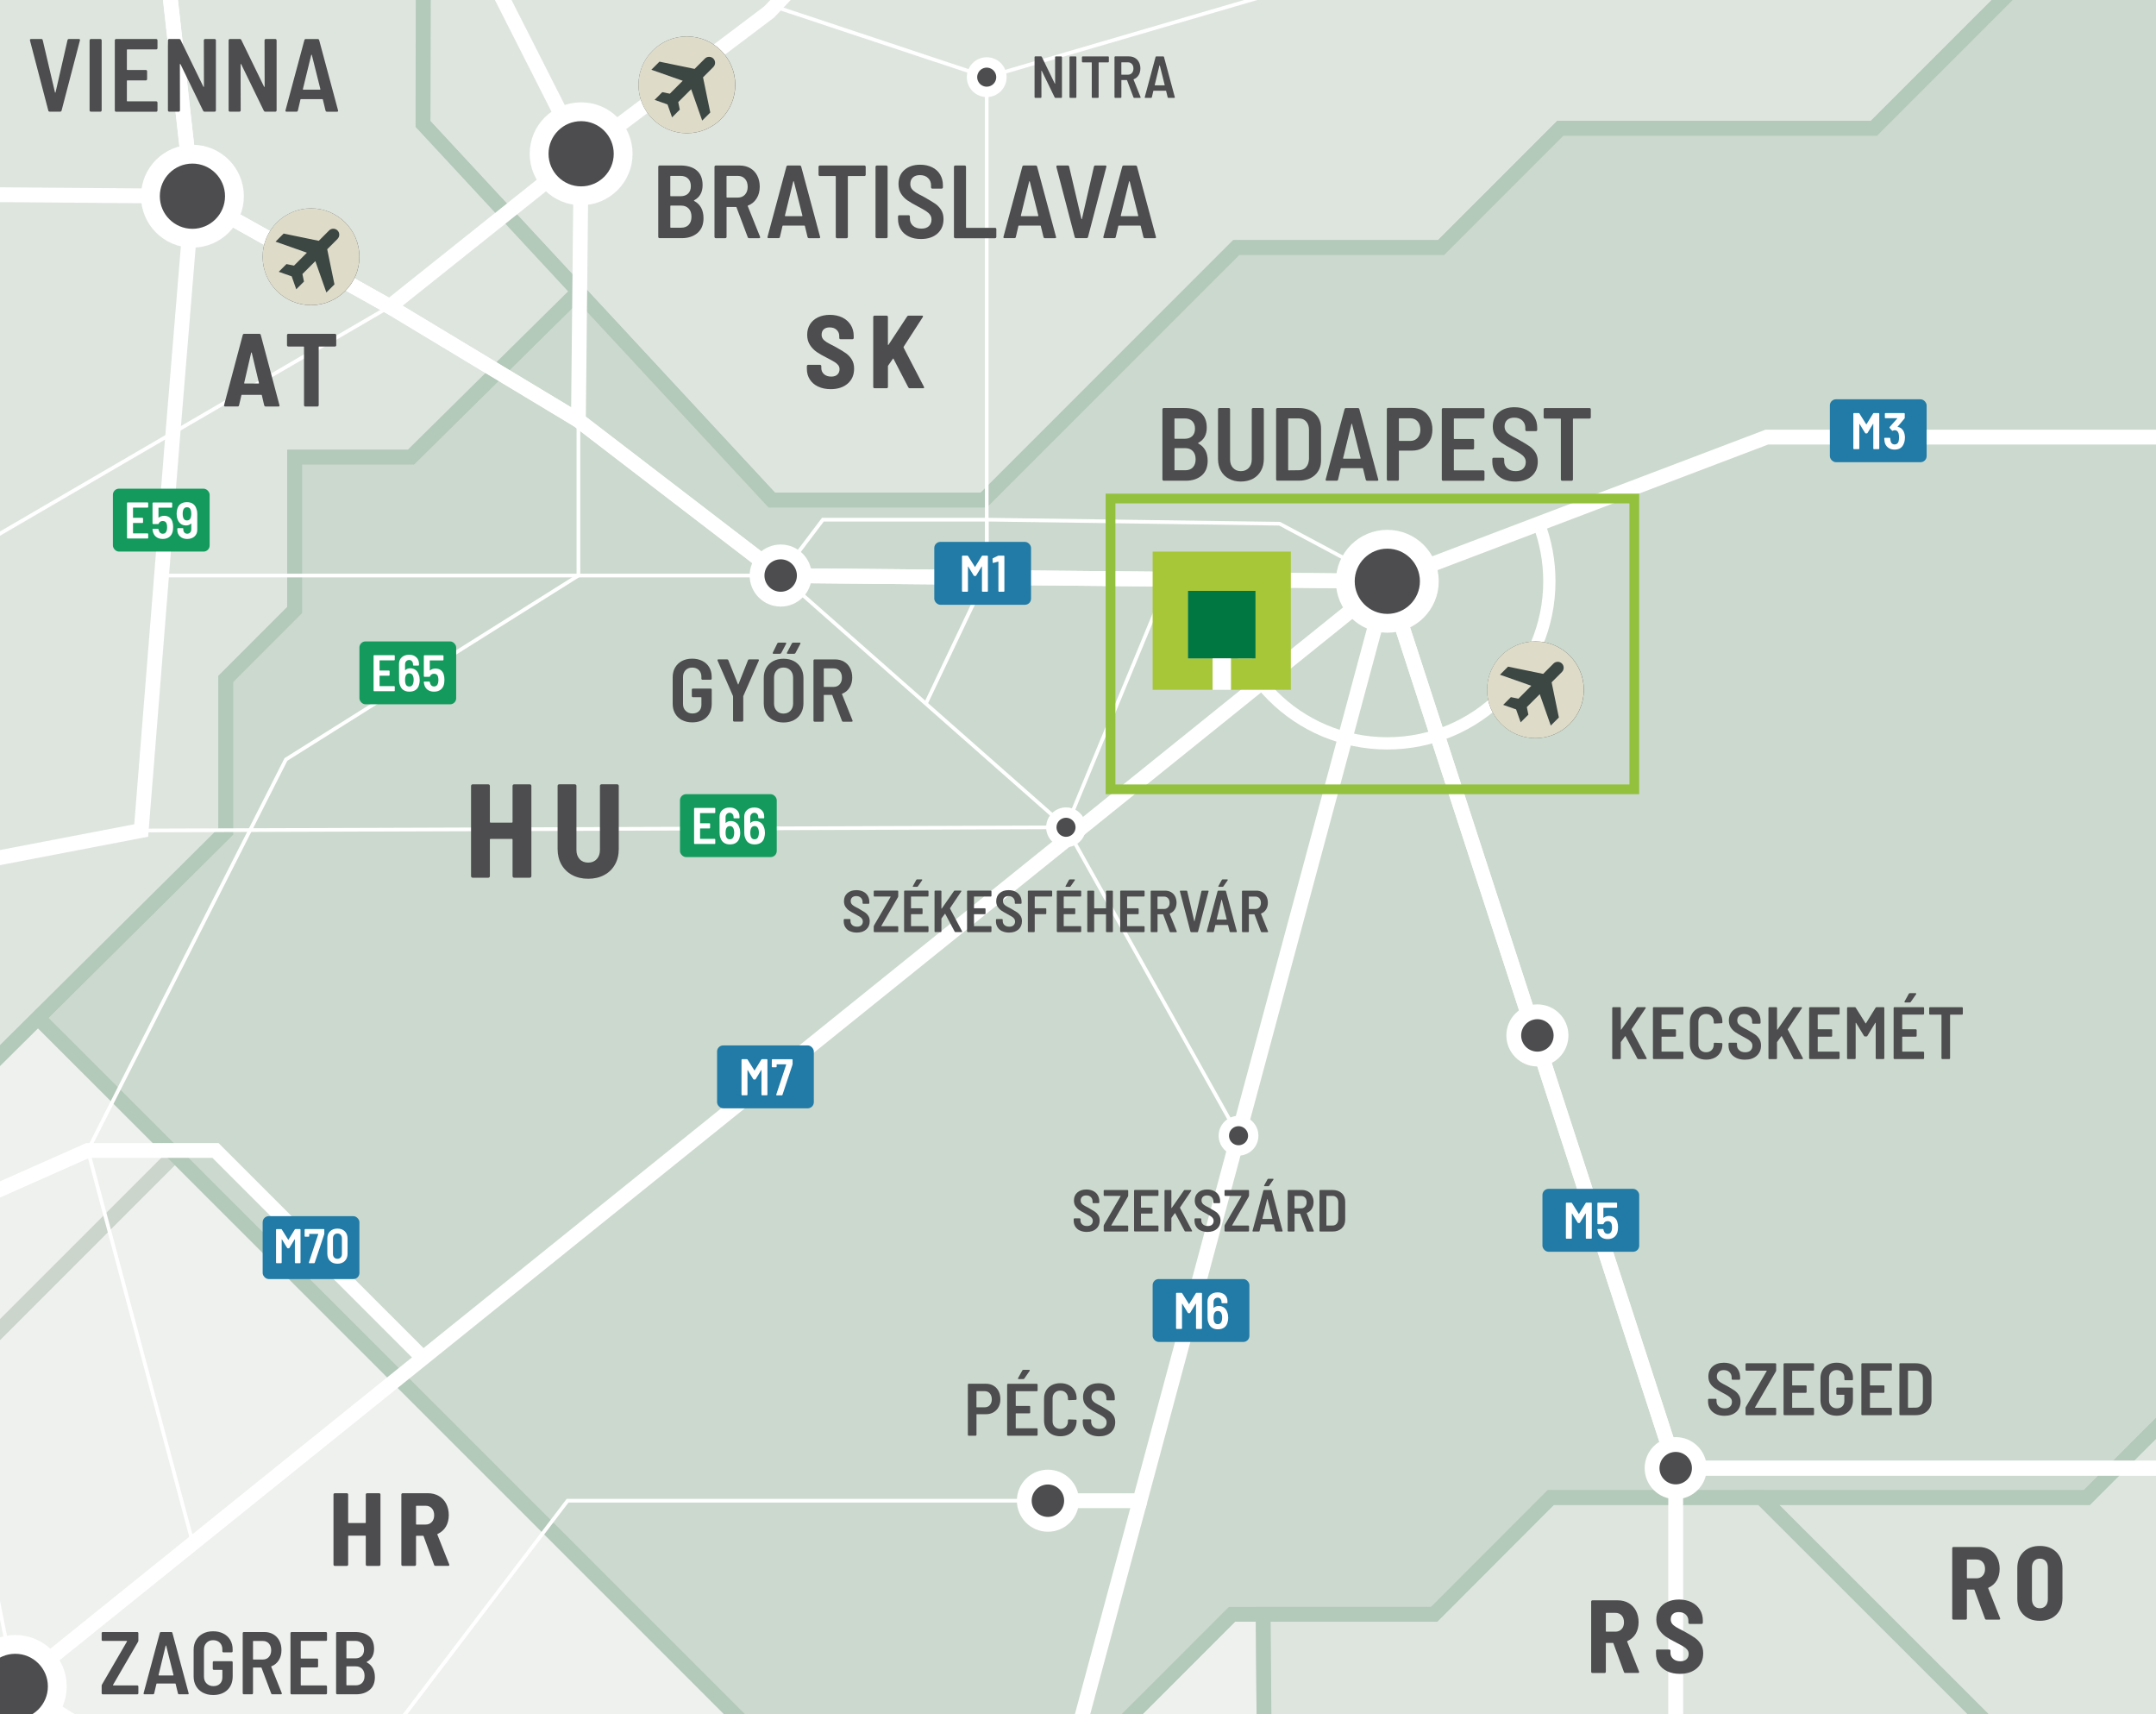 <?xml version="1.0" encoding="UTF-8"?> <svg xmlns="http://www.w3.org/2000/svg" xmlns:xlink="http://www.w3.org/1999/xlink" viewBox="0 0 752.27 597.96"><rect x="0" y="0" width="752.27" height="597.96" fill="#333333" stroke="none"/><defs><style> .cls-1, .cls-2, .cls-3, .cls-4, .cls-5, .cls-6, .cls-7, .cls-8, .cls-9, .cls-10, .cls-11, .cls-12, .cls-13, .cls-14, .cls-15, .cls-16, .cls-17, .cls-18, .cls-19, .cls-20, .cls-21, .cls-22, .cls-23, .cls-24, .cls-25, .cls-26, .cls-27, .cls-28, .cls-29, .cls-30, .cls-31, .cls-32, .cls-33, .cls-34, .cls-35, .cls-36, .cls-37, .cls-38, .cls-39, .cls-40, .cls-41, .cls-42 { fill: none; } .cls-2 { stroke-width: 3.62px; } .cls-2, .cls-10, .cls-11, .cls-12, .cls-13, .cls-14, .cls-38, .cls-40 { stroke-miterlimit: 10; } .cls-2, .cls-10, .cls-11, .cls-38, .cls-40 { stroke: #fff; } .cls-3 { clip-path: url(#clippath-8); } .cls-4 { clip-path: url(#clippath-7); } .cls-5 { clip-path: url(#clippath-6); } .cls-6 { clip-path: url(#clippath-5); } .cls-7 { clip-path: url(#clippath-4); } .cls-8 { clip-path: url(#clippath-1); } .cls-9 { isolation: isolate; } .cls-43 { fill: #007640; } .cls-44 { fill: #f4f6f3; } .cls-45 { fill: #fff; } .cls-46 { fill: #eff1ee; } .cls-47 { fill: #a7c739; } .cls-48 { fill: #dedbc9; } .cls-49 { fill: #d1d3d4; } .cls-50 { fill: #ccd9ce; } .cls-51 { fill: #c7c2a5; } .cls-52 { fill: #dee5de; } .cls-53 { fill: #149a5d; } .cls-54 { fill: #217ba6; } .cls-55 { fill: #3c4642; } .cls-56 { fill: #4d4d4f; } .cls-10 { stroke-width: 1.29px; } .cls-11, .cls-12, .cls-13, .cls-14 { stroke-width: 5.17px; } .cls-12 { stroke: #b3c9b9; } .cls-13 { stroke: #4d4d4f; } .cls-14 { stroke: #cbd5cc; } .cls-15 { clip-path: url(#clippath-13); } .cls-16 { clip-path: url(#clippath-14); } .cls-17 { clip-path: url(#clippath-12); } .cls-18 { clip-path: url(#clippath-11); } .cls-19 { clip-path: url(#clippath-18); } .cls-20 { clip-path: url(#clippath-19); } .cls-21 { clip-path: url(#clippath-17); } .cls-22 { clip-path: url(#clippath-16); } .cls-23 { clip-path: url(#clippath-15); } .cls-24 { clip-path: url(#clippath-45); } .cls-25 { clip-path: url(#clippath-40); } .cls-26 { clip-path: url(#clippath-42); } .cls-27 { clip-path: url(#clippath-41); } .cls-28 { clip-path: url(#clippath-44); } .cls-29 { clip-path: url(#clippath-43); } .cls-30 { clip-path: url(#clippath-46); } .cls-31 { clip-path: url(#clippath-47); } .cls-32 { clip-path: url(#clippath-49); } .cls-33 { clip-path: url(#clippath-48); } .cls-34 { clip-path: url(#clippath-34); } .cls-35 { clip-path: url(#clippath-35); } .cls-36 { clip-path: url(#clippath-36); } .cls-37 { clip-path: url(#clippath-29); } .cls-38 { stroke-width: 6.57px; } .cls-39 { mix-blend-mode: multiply; } .cls-40 { stroke-width: 4.28px; } .cls-41 { clip-path: url(#clippath); } .cls-42 { stroke: #93c13e; stroke-width: 3.4px; } </style><clipPath id="clippath"><rect class="cls-1" width="752.27" height="597.96"></rect></clipPath><clipPath id="clippath-1"><rect class="cls-1" width="752.27" height="597.96"></rect></clipPath><clipPath id="clippath-4"><rect class="cls-1" width="752.27" height="597.96"></rect></clipPath><clipPath id="clippath-5"><rect class="cls-1" width="752.27" height="597.96"></rect></clipPath><clipPath id="clippath-6"><rect class="cls-1" width="752.27" height="597.96"></rect></clipPath><clipPath id="clippath-7"><rect class="cls-1" x="-1446.64" y="300.65" width="1845.54" height="2161.4"></rect></clipPath><clipPath id="clippath-8"><rect class="cls-1" x="-1446.64" y="300.65" width="1845.54" height="2161.4"></rect></clipPath><clipPath id="clippath-11"><rect class="cls-1" width="752.27" height="597.96"></rect></clipPath><clipPath id="clippath-12"><rect class="cls-1" width="752.27" height="597.96"></rect></clipPath><clipPath id="clippath-13"><rect class="cls-1" width="752.27" height="597.96"></rect></clipPath><clipPath id="clippath-14"><rect class="cls-1" width="752.27" height="597.96"></rect></clipPath><clipPath id="clippath-15"><rect class="cls-1" width="752.27" height="597.96"></rect></clipPath><clipPath id="clippath-16"><rect class="cls-1" width="752.27" height="597.96"></rect></clipPath><clipPath id="clippath-17"><rect class="cls-1" width="752.27" height="597.96"></rect></clipPath><clipPath id="clippath-18"><rect class="cls-1" width="752.27" height="597.96"></rect></clipPath><clipPath id="clippath-19"><rect class="cls-1" width="752.27" height="597.96"></rect></clipPath><clipPath id="clippath-24"><rect class="cls-1" width="752.27" height="597.96"></rect></clipPath><clipPath id="clippath-29"><rect class="cls-1" width="752.27" height="597.96"></rect></clipPath><clipPath id="clippath-34"><rect class="cls-1" width="752.27" height="597.96"></rect></clipPath><clipPath id="clippath-35"><rect class="cls-1" width="752.27" height="597.96"></rect></clipPath><clipPath id="clippath-36"><rect class="cls-1" width="752.27" height="597.96"></rect></clipPath><clipPath id="clippath-40"><rect class="cls-1" width="752.27" height="597.96"></rect></clipPath><clipPath id="clippath-41"><rect class="cls-1" width="752.27" height="597.96"></rect></clipPath><clipPath id="clippath-42"><rect class="cls-1" width="752.27" height="597.96"></rect></clipPath><clipPath id="clippath-43"><rect class="cls-1" width="752.27" height="597.96"></rect></clipPath><clipPath id="clippath-44"><rect class="cls-1" width="752.27" height="597.96"></rect></clipPath><clipPath id="clippath-45"><rect class="cls-1" width="752.27" height="597.96"></rect></clipPath><clipPath id="clippath-46"><rect class="cls-1" width="752.27" height="597.96"></rect></clipPath><clipPath id="clippath-47"><rect class="cls-1" width="752.27" height="597.96"></rect></clipPath><clipPath id="clippath-48"><rect class="cls-1" width="752.27" height="597.96"></rect></clipPath><clipPath id="clippath-49"><rect class="cls-1" width="752.27" height="597.96"></rect></clipPath></defs><g class="cls-9"><g id="Layer_2" data-name="Layer 2"><g id="Layer_1-2" data-name="Layer 1"><g class="cls-41"><polygon class="cls-47" points="279.69 281.1 279.69 327.39 299.79 327.39 299.79 316.88 291.53 316.88 291.53 294.26 314.15 294.26 314.15 316.88 305.9 316.88 305.9 327.39 325.98 327.39 325.98 281.1 279.69 281.1"></polygon><rect class="cls-43" x="291.53" y="294.26" width="22.62" height="22.62"></rect><rect class="cls-45" x="299.79" y="316.88" width="6.11" height="10.51"></rect><polygon class="cls-47" points="320.68 179.63 320.68 227.85 341.62 227.85 341.62 216.91 333.01 216.91 333.01 193.34 356.58 193.34 356.58 216.91 347.99 216.91 347.99 227.85 368.9 227.85 368.9 179.63 320.68 179.63"></polygon><rect class="cls-43" x="333.01" y="193.34" width="23.56" height="23.56"></rect><rect class="cls-45" x="341.62" y="216.91" width="6.37" height="10.95"></rect><g class="cls-8"><path class="cls-45" d="m555.42,77.51c-9.13,0-16.53,7.4-16.53,16.53s7.4,16.53,16.53,16.53,16.53-7.4,16.53-16.53-7.4-16.53-16.53-16.53"></path><path class="cls-51" d="m564.47,87.95l-3.53,3.53,2.48,12-2.76,2.76-3.78-10.71-4.41,4.41.53,2.57-2.63,2.63-1.56-4.42-4.42-1.56,2.63-2.63,2.57.53,4.41-4.41-10.71-3.78,2.76-2.76,12,2.48,3.53-3.53c.79-.8,2.08-.8,2.88,0,.8.79.8,2.08,0,2.88m-9.05-10.44c-9.13,0-16.53,7.4-16.53,16.53s7.4,16.53,16.53,16.53,16.53-7.4,16.53-16.53-7.4-16.53-16.53-16.53"></path><path class="cls-45" d="m133.95,548.05c-9.13,0-16.53,7.4-16.53,16.53s7.4,16.53,16.53,16.53,16.53-7.4,16.53-16.53-7.4-16.53-16.53-16.53"></path><path class="cls-51" d="m143,558.49l-3.53,3.53,2.48,12-2.76,2.76-3.78-10.71-4.41,4.41.53,2.57-2.63,2.63-1.56-4.42-4.42-1.56,2.63-2.63,2.57.53,4.41-4.41-10.71-3.78,2.76-2.76,12,2.48,3.53-3.53c.79-.8,2.08-.8,2.88,0,.8.79.8,2.08,0,2.88m-9.05-10.44c-9.13,0-16.53,7.4-16.53,16.53s7.4,16.53,16.53,16.53,16.53-7.4,16.53-16.53-7.4-16.53-16.53-16.53"></path><path class="cls-45" d="m93.68,294.75c-9.13,0-16.53,7.4-16.53,16.53s7.4,16.53,16.53,16.53,16.53-7.4,16.53-16.53-7.4-16.53-16.53-16.53"></path><path class="cls-51" d="m102.74,305.19l-3.53,3.53,2.48,12-2.76,2.76-3.78-10.71-4.41,4.41.53,2.57-2.63,2.63-1.56-4.42-4.42-1.56,2.63-2.63,2.57.53,4.41-4.41-10.71-3.78,2.76-2.76,12,2.48,3.53-3.53c.79-.8,2.08-.8,2.88,0,.8.79.8,2.08,0,2.87m-9.05-10.44c-9.13,0-16.53,7.4-16.53,16.53s7.4,16.53,16.53,16.53,16.53-7.4,16.53-16.53-7.4-16.53-16.53-16.53"></path></g><rect class="cls-49" width="752.27" height="597.96"></rect><path class="cls-46" d="m429.86,563.13l-34.83,34.83h45.99l-.27-34.83h-10.89ZM0,463.8v134.16h256.28L61.06,402.74,0,463.8Z"></path><g class="cls-7"><polygon class="cls-14" points="375.98 1293.96 336.99 1293.96 140.94 1097.91 1.06 1097.91 -158.3 938.54 -67.73 938.54 -196.13 810.13 -142.25 810.13 -233.38 719.01 -311.34 796.97 -366.97 796.97 -366.97 669.11 -266.08 669.11 -216.77 619.81 -169.19 667.39 -102.12 667.39 -102.12 583.12 -43.65 583.12 -43.65 538.41 -74.61 538.41 61.06 402.74 269.28 610.96 382.03 610.96 429.86 563.13 440.75 563.13 441.33 636.44 533.05 728.16 461.96 728.16 461.96 795.8 426.43 795.8 426.43 744.21 163.3 744.21 140.08 720.99 106.55 720.99 55.38 772.16 3.79 720.56 -39.63 720.56 -39.63 812.14 7.66 859.43 7.66 922.2 375.98 1293.96"></polygon></g><polygon class="cls-46" points="0 368.2 0 463.8 61.06 402.74 13.26 355.05 0 368.2"></polygon><g class="cls-6"><polygon class="cls-14" points="-362.31 669.11 -329.06 635.86 -329.06 595.45 -366.97 595.45 -366.97 508.6 -408.53 508.6 -340.6 440.67 -218.49 440.67 -181.09 403.27 -35.34 403.27 13.26 355.05 61.06 402.74 -74.6 538.41 -43.65 538.41 -43.65 583.12 -102.12 583.12 -102.12 667.39 -169.19 667.39 -216.77 619.81 -266.07 669.11 -362.31 669.11"></polygon></g><g class="cls-5"><g class="cls-39"><g class="cls-4"><polygon class="cls-44" points="-607.31 303.23 -643.28 339.2 -765.38 339.2 -765.38 382.19 -798.92 382.19 -824.79 356.32 -858.03 389.57 -842.2 405.41 -842.2 425.76 -862.55 425.76 -884.05 404.26 -905.68 404.26 -905.68 433.07 -884.05 454.71 -884.05 501.15 -925.89 501.15 -925.89 468.47 -960.86 468.47 -960.86 486.31 -985.44 486.31 -999.27 472.49 -999.27 434.65 -1027.94 434.65 -1027.94 504.58 -1079.39 556.04 -1050.3 585.13 -1072.36 585.13 -1156.92 500.57 -1156.92 452.56 -1169.96 452.56 -1209.37 491.97 -1209.37 534.68 -1242.33 567.64 -1277.3 567.64 -1298.66 546.29 -1333.48 581.11 -1356.12 581.11 -1375.19 562.05 -1419.33 606.2 -1358.85 666.68 -1358.85 711.53 -1392.31 744.99 -1440.39 744.99 -1417.14 768.25 -1417.14 789.78 -1366.42 840.5 -1396.54 840.5 -1396.54 923.06 -1365.58 954.02 -1273.57 954.02 -1273.57 980.68 -1306.25 1013.36 -1306.25 1052.05 -1270.13 1052.05 -1110.62 892.54 -1034.53 892.54 -874.37 1052.7 -874.37 1113.96 -836.21 1152.12 -836.21 1188.49 -455.41 1569.29 -358.66 1569.29 -280.2 1647.75 -249.45 1647.75 -209.79 1687.4 -180.66 1687.4 -129.87 1738.19 -152.28 1738.19 -79.16 1811.3 -48.24 1811.3 -21.56 1837.97 -21.56 1911.94 15.4 1948.91 15.4 2018.56 37.9 2041.06 37.9 2069.3 -18.14 2069.3 -18.14 2124.33 -56.84 2163.02 -133.36 2163.02 -154.86 2184.52 -215.92 2184.52 -237.84 2206.45 -366.97 2206.45 -414.19 2159.22 -454.1 2159.22 -486.52 2191.65 -499.68 2177.64 -542.24 2220.2 -542.24 2312.64 -400.79 2312.64 -322.97 2390.47 -250.31 2390.47 -181.3 2459.47 -129.06 2459.47 -129.06 2279.97 -54.68 2205.59 -24.16 2236.11 18.83 2236.11 18.83 2187.1 106.12 2099.82 106.12 2030.6 177.91 2030.6 177.91 1956.65 78.6 1857.33 78.6 1788.12 162.22 1704.49 203.71 1704.49 203.71 1755.44 289.7 1755.44 313.78 1779.51 313.78 1831.97 339.15 1857.33 396.33 1857.33 396.33 1791.56 270.78 1666.01 220.91 1666.01 150.83 1595.93 91.07 1595.93 -16.32 1488.54 25.6 1446.62 25.6 1413.2 -143.68 1413.2 -352.64 1204.25 -352.64 1122.56 -564.6 910.59 -564.6 665.1 -503.98 665.1 -461.41 622.54 -329.07 622.54 -329.07 595.44 -366.97 595.44 -366.97 508.6 -408.53 508.6 -340.6 440.67 -400.7 440.58 -428.31 412.97 -539.91 412.97 -601.64 351.23 -601.64 332.11 -572.77 303.23 -607.31 303.23"></polygon><g class="cls-3"><polygon class="cls-11" points="-499.68 2177.64 -542.24 2220.21 -542.24 2312.64 -400.79 2312.64 -322.97 2390.46 -250.31 2390.46 -181.3 2459.47 -129.06 2459.47 -129.06 2279.97 -54.69 2205.59 -24.16 2236.11 18.84 2236.11 18.84 2187.1 106.12 2099.83 106.12 2030.6 177.91 2030.6 177.91 1956.65 78.6 1857.33 78.6 1788.12 162.22 1704.49 203.71 1704.49 203.71 1755.44 289.7 1755.44 313.78 1779.52 313.78 1831.97 339.14 1857.33 396.33 1857.33 396.33 1791.55 270.78 1666.01 220.91 1666.01 150.83 1595.93 91.07 1595.93 -16.32 1488.54 25.6 1446.62 25.6 1413.2 -143.68 1413.2 -352.64 1204.25 -352.64 1122.56 -564.6 910.59 -564.6 665.1 -503.97 665.1 -461.41 622.53 -329.06 622.53 -329.06 595.45 -366.97 595.45 -366.97 508.6 -408.53 508.6 -340.6 440.67 -400.7 440.58 -428.31 412.97 -539.91 412.97 -601.65 351.24 -601.65 332.11 -572.77 303.23 -607.31 303.23 -643.28 339.2 -765.39 339.2 -765.39 382.19 -798.92 382.19 -824.78 356.33 -858.03 389.57 -842.2 405.41 -842.2 425.77 -862.55 425.77 -884.05 404.27 -905.69 404.27 -905.69 433.07 -884.05 454.71 -884.05 501.15 -925.9 501.15 -925.9 468.47 -960.86 468.47 -960.86 486.31 -985.44 486.31 -999.27 472.49 -999.27 434.65 -1027.94 434.65 -1027.94 504.58 -1079.38 556.04 -1050.29 585.13 -1072.36 585.13 -1156.92 500.57 -1156.92 452.57 -1169.96 452.57 -1209.37 491.97 -1209.37 534.68 -1242.33 567.64 -1277.3 567.64 -1298.65 546.29 -1333.48 581.11 -1356.12 581.11 -1375.18 562.05 -1419.33 606.2 -1358.85 666.67 -1358.85 711.53 -1392.32 744.99 -1440.39 744.99 -1417.14 768.25 -1417.14 789.78 -1366.42 840.5 -1396.54 840.5 -1396.54 923.06 -1365.58 954.02 -1273.57 954.02 -1273.57 980.68 -1306.25 1013.35 -1306.25 1052.05 -1270.14 1052.05 -1110.63 892.54 -1034.52 892.54 -874.37 1052.69 -874.37 1113.96 -836.21 1152.12 -836.21 1188.49 -455.41 1569.29 -358.66 1569.29 -280.2 1647.75 -249.45 1647.75 -209.79 1687.4 -180.66 1687.4 -129.87 1738.19 -152.28 1738.19 -79.17 1811.3 -48.23 1811.3 -21.57 1837.98 -21.57 1911.93 15.4 1948.91 15.4 2018.56 37.9 2041.06 37.9 2069.3 -18.14 2069.3 -18.14 2124.33 -56.84 2163.02 -133.37 2163.02 -154.87 2184.52 -215.91 2184.52 -237.84 2206.45 -366.97 2206.45 -414.19 2159.22 -454.1 2159.22 -486.53 2191.65 -499.68 2177.64"></polygon></g></g></g></g><polygon class="cls-52" points="147.65 0 147.59 43.26 269.28 174.45 343.27 174.45 431.35 86.36 502.83 86.36 544.43 44.76 653.85 44.76 698.61 0 147.65 0"></polygon><g class="cls-18"><polygon class="cls-12" points="902.23 -231.96 666.13 -231.96 633.48 -199.3 590.05 -199.3 541.07 -248.1 399.96 -248.1 147.73 -54.95 147.59 43.26 269.28 174.45 343.27 174.45 431.35 86.35 502.83 86.35 544.43 44.76 653.85 44.76 730.16 -31.56 827.76 -31.56 879.21 19.9 914.84 19.9 974.16 -39.42 974.16 -160.96 902.23 -231.96"></polygon></g><polygon class="cls-50" points="698.61 0 653.85 44.76 544.42 44.76 502.83 86.36 431.36 86.36 343.27 174.44 269.28 174.44 201.82 101.72 143.41 159.41 102.79 159.41 102.79 212.77 78.74 236.82 78.74 290.08 13.25 355.05 256.28 597.96 395.03 597.96 429.86 563.13 500.45 563.13 541.07 522.44 728.1 522.44 752.27 498.28 752.27 0 698.61 0"></polygon><g class="cls-17"><polygon class="cls-12" points="269.28 174.44 343.26 174.44 431.35 86.36 502.83 86.36 544.43 44.76 653.85 44.76 730.16 -31.55 827.76 -31.55 879.21 19.89 914.84 19.89 942.64 -7.91 1028.77 78.22 1070.77 78.22 1070.77 113.05 1028.92 154.9 990.51 154.9 855.51 289.9 855.51 395.09 728.1 522.44 541.08 522.44 500.44 563.13 429.87 563.13 382.03 610.96 269.28 610.96 13.25 355.05 78.74 290.08 78.74 236.82 102.79 212.76 102.79 159.41 143.41 159.41 201.82 101.72 269.28 174.44"></polygon></g><polygon class="cls-52" points="728.12 522.44 655.17 522.44 614.62 522.44 690.18 597.96 752.27 597.96 752.27 498.3 728.12 522.44"></polygon><g class="cls-15"><polygon class="cls-12" points="655.17 522.44 728.12 522.44 855.53 395.09 855.53 289.9 990.53 154.9 1028.93 154.9 1070.78 113.05 1070.78 93.27 1321.59 93.27 1390.37 162.06 1449.28 103.16 1558.91 103.16 1627.92 34.15 1652.64 34.15 1724.77 106.28 1724.77 174.44 1872.98 322.66 1872.98 666.82 1937.8 731.63 1972.52 731.63 2041.91 662.25 2069.69 662.25 2121.84 714.41 1936.83 899.42 1936.83 1034.85 1810 1034.85 1727.02 951.87 1578.7 951.87 1461.1 1069.46 1273.43 1069.46 1219.58 1015.61 1102.32 1015.61 993.27 906.56 993.27 868.03 1036.1 868.03 995.26 827.19 957.42 865.02 614.62 522.44 655.17 522.44"></polygon></g><polygon class="cls-52" points="541.07 522.44 500.45 563.13 440.76 563.13 441.03 597.96 690.16 597.96 614.59 522.44 541.07 522.44"></polygon><g class="cls-16"><polygon class="cls-12" points="440.75 563.13 500.45 563.13 541.07 522.44 614.59 522.44 957.4 865.02 995.24 827.19 1036.09 868.03 993.25 868.03 993.25 906.57 1023.78 937.09 977.18 986.7 977.18 1056.78 1071.77 1151.37 994.81 1228.33 994.81 1317.75 977.18 1335.38 822.54 1335.38 697.36 1460.57 697.36 1377.66 615.78 1296.08 615.78 1242.64 645.4 1242.64 500.52 1097.76 500.52 1064.66 545.09 1064.66 545.09 1040.01 492.06 986.98 550.82 986.98 498.51 934.67 498.51 795.8 461.96 795.8 461.96 728.16 533.05 728.16 441.33 636.44 440.75 563.13"></polygon></g><polygon class="cls-52" points="0 0 0 368.2 78.74 290.08 78.74 236.82 102.79 212.77 102.79 159.41 143.41 159.41 201.82 101.72 147.59 43.25 147.65 0 0 0"></polygon><g class="cls-23"><polygon class="cls-12" points="-340.6 440.67 -218.5 440.67 -181.09 403.26 -35.34 403.26 78.74 290.07 78.74 236.82 102.79 212.77 102.79 159.41 143.41 159.41 201.82 101.72 147.59 43.26 147.73 -54.95 42.18 -54.95 10.24 -92.16 -47.1 -92.16 -90.66 -135.71 -131.9 -135.71 -234.93 -32.69 -285.12 -32.69 -331.14 -78.7 -331.14 -12.5 -366.82 -48.18 -396.49 -48.18 -396.49 21.9 -439.48 21.9 -489.79 72.21 -489.79 111.33 -443.14 157.98 -443.14 230.86 -502.37 171.63 -566.75 171.63 -566.75 156.91 -601.57 191.73 -663.92 191.73 -683.05 210.86 -707.77 210.86 -732.11 235.19 -785.16 235.19 -785.16 205.06 -852.23 205.06 -852.23 237.17 -886.48 271.42 -959.29 198.61 -982.5 221.83 -982.5 313.4 -939.94 313.4 -897.37 355.97 -861.26 319.85 -798.92 382.2 -765.38 382.2 -765.38 339.2 -643.28 339.2 -607.31 303.23 -572.77 303.23 -601.65 332.1 -601.65 351.24 -539.91 412.97 -428.31 412.97 -400.7 440.58 -340.6 440.67"></polygon></g><line class="cls-10" x1="56.25" y1="200.77" x2="271.73" y2="200.77"></line><g class="cls-22"><polyline class="cls-10" points="484.06 202.77 272.39 200.77 201.82 146.63 202.77 53.64 147.73 -54.95 40.65 -168.21 -233.3 -410.74 -284.21 -517.4 -374.13 -617.49 -374.13 -795.51 -435.52 -994.09 -528.86 -1025.47 -584.48 -1166.87 -960.18 -1264.47 -1099.37 -1161.72 -1211.52 -1161.72 -1247.94 -905.72 -1283.16 -807.75 -1333.89 -777.13 -1379.34 -644.99 -1354.22 -472.95 -1231.44 -244.49 -1150.67 -174.62 -932.8 -182.75 -715.51 -220.59"></polyline><polyline class="cls-10" points="5.33 588.28 -90.24 681.35 -233.37 719.01"></polyline><polyline class="cls-10" points="5.33 588.28 -20.89 457.51 -39.64 432.5 -92.68 316.93"></polyline><polyline class="cls-10" points="-416.26 175.97 -239.75 66.05 67.14 68.44 135.96 106.94 201.82 146.63"></polyline><polyline class="cls-10" points="488.34 -893.78 147.59 -610.07 98.3 -472.95 9.02 -472.95 -60.55 -410.04 -233.3 -410.74 -414.47 -336.08 -460.76 -328.63 -488.62 -324.14 -599 -242.13 -716.18 -221.65 -800.66 -300.22 -901.81 -322.98 -1132.28 -369.58 -1143.92 -250.59 -1150.67 -173.83 -1191.85 -118.12 -1212.94 -87.72 -1286.7 141.8"></polyline><polyline class="cls-10" points="484.06 202.77 584.68 512.13 584.68 713.56 624.06 713.56 679.25 808.79 726.54 848.35 824.99 848.35 920.27 1109.17 1125.8 1204.14 1160.65 1194.55"></polyline><polyline class="cls-11" points="5.33 588.28 218.9 719.01 679.25 808.79"></polyline><polyline class="cls-10" points="484.06 202.77 338.84 742.49 303.61 973.09 373.61 1014.21"></polyline><line class="cls-10" x1="5.33" y1="588.28" x2="-204.66" y2="551.53"></line><polyline class="cls-10" points="67.31 66.45 49.27 289.7 -92.68 316.93 -184.56 328.24 -200.74 387.55 -339.4 411.4 -445.35 500.85 -395.34 602.27 -316.52 616.28 -325.44 654.28 -353.5 677.14 -353.5 782.71 -233.38 719.01"></polyline><polyline class="cls-10" points="-108.47 249.32 135.96 106.94 202.77 53.64 270.18 2.27 424.7 -160.97 820.22 -160.97 820.22 -93.78"></polyline><polyline class="cls-10" points="484.06 202.77 616.47 152.48 774.96 152.48 774.96 38.11 820.23 -93.78"></polyline><polyline class="cls-10" points="1570.98 886.85 1376.41 755.45 1244.26 599.28 835.05 599.28 835.05 512.14 584.68 512.14"></polyline></g><polyline class="cls-10" points="67.31 538.37 30.64 401.31 99.76 264.93 201.82 200.77 201.82 146.63"></polyline><g class="cls-21"><polyline class="cls-10" points="268.37 1.66 344.3 26.91 483.11 -13.65 517.05 -161.06"></polyline><polyline class="cls-11" points="484.06 202.77 616.47 152.48 774.96 152.48 808.06 185.58 1025.62 -18.08"></polyline><path class="cls-40" d="m536.93,182.69c2.37,6.24,3.67,13.01,3.67,20.08,0,31.23-25.31,56.54-56.54,56.54s-56.54-25.31-56.54-56.54"></path></g><line class="cls-10" x1="272.39" y1="200.77" x2="371.96" y2="288.59"></line><line class="cls-10" x1="371.96" y1="288.59" x2="432.15" y2="396.18"></line><line class="cls-10" x1="371.96" y1="288.59" x2="407.5" y2="202.77"></line><polyline class="cls-10" points="322.93 245.68 344.29 200.77 344.29 181.27 446.49 182.69 484.06 202.77"></polyline><line class="cls-10" x1="344.29" y1="198.89" x2="344.29" y2="26.92"></line><polyline class="cls-10" points="272.39 200.77 287.12 181.28 344.29 181.28"></polyline><line class="cls-10" x1="49.27" y1="289.7" x2="371.96" y2="288.59"></line><g class="cls-19"><polyline class="cls-10" points="365.63 523.5 198.03 523.5 103.13 648.15"></polyline><polyline class="cls-11" points="364.51 -1495.81 376.55 -1389.68 396.33 -1210.27 487.19 -893.77 514.99 -777.44 390.84 -464.79 288.58 -309.68 154.84 -159.97 40.65 -168.21 67.14 68.44"></polyline><polyline class="cls-11" points="409.22 -510.89 423.9 -445.02 424.7 -160.97 268.37 4.18 202.77 53.64 135.96 106.94 67.14 68.44 60.08 154.25 49.27 289.7 -92.67 316.94 -184.56 328.24 -200.74 387.55 -339.4 411.4 -445.35 500.85 -395.34 602.27 -316.52 616.28 -325.43 654.29 -353.5 677.14"></polyline><polyline class="cls-11" points="-233.37 719.01 -90.24 681.35 5.33 588.29 484.06 202.77"></polyline><polyline class="cls-11" points="-1303.43 -77.67 -1224.73 -51.02 -1212.94 -87.72 -1191.85 -118.12 -1134.63 -106.02 -1086.33 -91.07 -918.54 -13.05 -798.98 -20.08 -675.22 35.61 -403.36 18.03 -385.47 35.61 -282.77 62.16 -239.75 66.05 67.14 68.44 135.96 106.94 201.82 146.63 272.39 200.77 484.06 202.77 584.68 512.14 835.05 512.14 835.05 599.28 1152.4 599.28 1244.26 599.28 1376.41 755.44 1570.98 886.85 1575.36 756.24 1526.22 610.96 1244.26 599.28"></polyline><polyline class="cls-11" points="584.68 512.14 584.68 713.57 624.06 713.57 679.24 808.8 726.54 848.35 824.99 848.35 940.59 848.21 957.4 865.02 995.24 827.19 1098.5 928.85 1387.28 1022.24 1570.98 886.85 1786.19 884.89 1926.95 929.92"></polyline><polyline class="cls-11" points="-1099.37 -1161.72 -983.91 -1093.92 -960.86 -935.26 -821.68 -909.08 -707.42 -928.57 -636.2 -696.03 -437.93 -605.73 -374.13 -617.49 -284.21 -517.4 -233.3 -410.74 40.65 -168.21 147.73 -54.95 202.77 53.64 201.82 146.63 272.39 200.77 484.06 202.77 584.68 512.14 835.05 512.14 835.05 599.28 930.44 599.28 995.24 827.19 1098.5 928.84 1010.63 1014.8 1010.63 1047.82 1160.66 1194.56 1125.8 1204.14 1082.18 1434.84 1082.18 1548.2 1038.55 1665.53 981.95 1689.19 981.95 1781.01 1034.5 1833.56"></polyline><polyline class="cls-11" points="40.65 -168.22 67.14 68.44 135.96 106.94 201.82 146.63"></polyline></g><polyline class="cls-11" points="484.06 202.77 397.76 523.5 365.63 523.5"></polyline><g class="cls-20"><line class="cls-11" x1="338.84" y1="742.49" x2="397.76" y2="523.5"></line><polyline class="cls-11" points="147.59 473.72 75.18 401.32 30.64 401.32 -39.63 432.5"></polyline></g><g><path class="cls-56" d="m92.19,141.43l-.83-3.55c-.02-.1-.08-.15-.18-.15h-6.77c-.1,0-.16.05-.18.15l-.83,3.55c-.07.24-.23.36-.47.36h-4.38c-.31,0-.43-.16-.36-.47l6.52-24.51c.07-.24.24-.36.51-.36h5.25c.27,0,.43.12.51.36l6.52,24.51.04.15c0,.22-.13.33-.4.33h-4.42c-.27,0-.43-.12-.51-.36Zm-6.95-7.69s.1.05.15.05h4.78s.1-.02.14-.05c.05-.04.06-.09.04-.16l-2.5-10.5c-.02-.1-.06-.14-.11-.14s-.08.05-.11.14l-2.43,10.5c-.02.07-.01.13.04.16Z"></path><path class="cls-56" d="m117.19,116.58c.08.08.13.19.13.31v3.55c0,.12-.04.22-.13.31s-.19.13-.31.13h-5.5c-.12,0-.18.06-.18.18v20.31c0,.12-.04.22-.13.31-.08.08-.19.13-.31.13h-4.24c-.12,0-.22-.04-.31-.13-.08-.08-.13-.19-.13-.31v-20.31c0-.12-.06-.18-.18-.18h-5.32c-.12,0-.22-.04-.31-.13-.08-.08-.13-.19-.13-.31v-3.55c0-.12.04-.22.13-.31.08-.08.19-.13.31-.13h16.29c.12,0,.22.04.31.13Z"></path></g><g><path class="cls-56" d="m179,273.76c.11-.11.24-.16.4-.16h5.45c.16,0,.29.05.4.16.11.11.16.24.16.4v31.46c0,.16-.05.29-.16.4s-.24.16-.4.16h-5.45c-.16,0-.29-.05-.4-.16-.11-.11-.16-.24-.16-.4v-12.75c0-.16-.08-.23-.23-.23h-7.45c-.16,0-.23.08-.23.23v12.75c0,.16-.05.29-.16.4-.11.11-.24.16-.4.16h-5.45c-.16,0-.29-.05-.4-.16-.11-.11-.16-.24-.16-.4v-31.46c0-.16.05-.29.16-.4s.24-.16.4-.16h5.45c.15,0,.29.05.4.16.11.11.16.24.16.4v12.57c0,.16.08.23.23.23h7.45c.15,0,.23-.08.23-.23v-12.57c0-.16.05-.29.16-.4Z"></path><path class="cls-56" d="m199.64,305.24c-1.61-.87-2.86-2.09-3.75-3.65-.88-1.57-1.33-3.37-1.33-5.42v-22.02c0-.16.05-.29.16-.4.11-.11.24-.16.4-.16h5.45c.15,0,.29.05.4.16.11.11.16.24.16.4v22.34c0,1.33.37,2.4,1.12,3.21.74.81,1.74,1.21,2.98,1.21s2.23-.4,2.98-1.21c.74-.81,1.12-1.88,1.12-3.21v-22.34c0-.16.05-.29.16-.4s.24-.16.4-.16h5.45c.15,0,.29.05.4.16.11.11.16.24.16.4v22.02c0,2.05-.44,3.86-1.33,5.42-.88,1.57-2.13,2.79-3.75,3.65-1.61.87-3.48,1.3-5.58,1.3s-3.97-.43-5.59-1.3Z"></path></g><g><path class="cls-56" d="m285.47,134.86c-1.26-.59-2.23-1.42-2.91-2.5-.69-1.07-1.03-2.31-1.03-3.71v-.94c0-.12.04-.22.13-.31s.19-.13.31-.13h4.16c.12,0,.22.04.31.13.08.08.13.19.13.31v.69c0,.84.31,1.55.94,2.12.63.57,1.47.85,2.53.85.94,0,1.66-.24,2.15-.72.49-.48.74-1.1.74-1.85,0-.55-.16-1.03-.47-1.43-.31-.4-.75-.77-1.32-1.12-.57-.35-1.44-.83-2.62-1.43-1.45-.72-2.63-1.4-3.55-2.03-.92-.63-1.7-1.44-2.35-2.43-.65-.99-.98-2.18-.98-3.58s.33-2.62,1-3.67c.66-1.05,1.6-1.86,2.81-2.43,1.21-.57,2.58-.85,4.13-.85s3.05.31,4.31.92c1.25.62,2.23,1.48,2.93,2.59.7,1.11,1.05,2.39,1.05,3.84v.72c0,.12-.04.22-.13.31-.08.08-.19.13-.31.13h-4.16c-.12,0-.22-.04-.31-.13-.08-.08-.13-.19-.13-.31v-.65c0-.87-.3-1.59-.9-2.17-.6-.58-1.42-.87-2.46-.87-.87,0-1.55.22-2.05.67-.49.45-.74,1.07-.74,1.86,0,.56.14,1.04.43,1.45.29.41.74.8,1.34,1.18.6.37,1.52.86,2.75,1.47l.76.43c1.4.77,2.49,1.44,3.28,2.01.78.57,1.44,1.29,1.97,2.15s.8,1.92.8,3.15c0,2.2-.74,3.94-2.23,5.23s-3.46,1.94-5.92,1.94c-1.67,0-3.13-.3-4.38-.89Z"></path><path class="cls-56" d="m304.82,135.33c-.08-.08-.13-.19-.13-.31v-24.47c0-.12.04-.22.13-.31.08-.08.19-.13.31-.13h4.24c.12,0,.22.04.31.13.08.08.13.19.13.31v9.63c0,.07.03.12.09.14.06.02.1,0,.13-.07l6.48-9.85c.12-.19.29-.29.51-.29h4.67c.17,0,.28.05.34.14.06.1.04.22-.05.36l-6.7,10.39c-.02.07-.02.16,0,.25l7.1,13.68c.05.1.07.17.07.22,0,.19-.13.29-.4.29h-4.63c-.22,0-.39-.11-.51-.33l-5.14-9.92c-.02-.07-.06-.11-.11-.11s-.1.04-.14.11l-1.63,2.35c-.05.1-.07.17-.07.22v7.24c0,.12-.04.22-.13.31-.08.08-.19.13-.31.13h-4.24c-.12,0-.22-.04-.31-.13Z"></path></g><g><path class="cls-56" d="m566.61,583.23l-3.66-9.99c-.05-.1-.11-.14-.18-.14h-2.28c-.12,0-.18.06-.18.18v9.88c0,.12-.04.22-.13.31s-.19.13-.31.13h-4.24c-.12,0-.22-.04-.31-.13s-.13-.19-.13-.31v-24.47c0-.12.04-.22.13-.31s.19-.13.31-.13h8.83c1.42,0,2.69.32,3.8.96,1.11.64,1.97,1.54,2.57,2.7.6,1.16.91,2.49.91,3.98s-.34,2.88-1.01,4.02c-.68,1.13-1.63,1.98-2.86,2.53-.12.05-.16.13-.11.25l4.13,10.39s.04.11.04.18c0,.22-.13.33-.4.33h-4.42c-.27,0-.43-.12-.51-.36Zm-6.3-20.42v6.19c0,.12.06.18.18.18h3.15c.89,0,1.62-.29,2.17-.89.56-.59.83-1.38.83-2.37s-.28-1.82-.83-2.41c-.56-.59-1.28-.89-2.17-.89h-3.15c-.12,0-.18.06-.18.18Z"></path><path class="cls-56" d="m581.75,583c-1.25-.59-2.23-1.42-2.91-2.5-.69-1.07-1.03-2.31-1.03-3.71v-.94c0-.12.04-.22.13-.31s.19-.13.31-.13h4.16c.12,0,.22.04.31.13.08.08.13.19.13.31v.69c0,.85.31,1.55.94,2.12.63.57,1.47.85,2.53.85.94,0,1.66-.24,2.15-.72.5-.48.74-1.1.74-1.85,0-.55-.16-1.03-.47-1.43-.31-.4-.75-.77-1.32-1.12s-1.44-.83-2.62-1.43c-1.45-.72-2.63-1.4-3.55-2.03-.92-.63-1.7-1.44-2.35-2.42-.65-.99-.98-2.18-.98-3.58s.33-2.62,1-3.67c.66-1.05,1.6-1.86,2.81-2.43,1.21-.57,2.58-.85,4.13-.85s3.05.31,4.31.92c1.25.62,2.23,1.48,2.93,2.59.7,1.11,1.05,2.39,1.05,3.84v.72c0,.12-.04.22-.13.31-.08.08-.19.13-.31.13h-4.16c-.12,0-.22-.04-.31-.13-.08-.08-.13-.19-.13-.31v-.65c0-.87-.3-1.59-.91-2.17-.6-.58-1.42-.87-2.46-.87-.87,0-1.55.22-2.05.67-.5.45-.74,1.07-.74,1.86,0,.56.15,1.04.43,1.45.29.41.74.8,1.34,1.18.6.38,1.52.86,2.75,1.47l.76.43c1.4.77,2.49,1.44,3.28,2.01.78.57,1.44,1.29,1.97,2.15.53.87.8,1.92.8,3.15,0,2.2-.74,3.94-2.23,5.23-1.48,1.29-3.46,1.94-5.92,1.94-1.67,0-3.12-.3-4.38-.89Z"></path></g><g><path class="cls-56" d="m127.76,521.02c.08-.08.19-.13.31-.13h4.24c.12,0,.22.04.31.13.08.08.13.19.13.31v24.47c0,.12-.04.22-.13.31-.08.08-.19.13-.31.13h-4.24c-.12,0-.22-.04-.31-.13-.08-.08-.13-.19-.13-.31v-9.92c0-.12-.06-.18-.18-.18h-5.79c-.12,0-.18.06-.18.18v9.92c0,.12-.04.22-.13.31s-.19.13-.31.13h-4.24c-.12,0-.22-.04-.31-.13-.08-.08-.13-.19-.13-.31v-24.47c0-.12.04-.22.13-.31.08-.08.19-.13.31-.13h4.24c.12,0,.22.04.31.13s.13.19.13.31v9.77c0,.12.06.18.18.18h5.79c.12,0,.18-.06.18-.18v-9.77c0-.12.04-.22.13-.31Z"></path><path class="cls-56" d="m151.46,545.87l-3.66-9.99c-.05-.1-.11-.14-.18-.14h-2.28c-.12,0-.18.06-.18.18v9.88c0,.12-.04.22-.13.31s-.19.13-.31.13h-4.24c-.12,0-.22-.04-.31-.13-.08-.08-.13-.19-.13-.31v-24.47c0-.12.04-.22.13-.31.08-.08.19-.13.31-.13h8.83c1.42,0,2.69.32,3.8.96,1.11.64,1.97,1.54,2.57,2.7.6,1.16.91,2.49.91,3.98s-.34,2.88-1.01,4.02c-.68,1.13-1.63,1.98-2.86,2.53-.12.05-.16.13-.11.25l4.13,10.39s.04.11.04.18c0,.22-.13.33-.4.33h-4.42c-.27,0-.43-.12-.51-.36Zm-6.3-20.42v6.19c0,.12.06.18.18.18h3.15c.89,0,1.62-.29,2.17-.89.55-.59.83-1.38.83-2.37s-.28-1.82-.83-2.41c-.56-.59-1.28-.89-2.17-.89h-3.15c-.12,0-.18.06-.18.18Z"></path></g><g><path class="cls-56" d="m692.59,564.62l-3.66-9.99c-.05-.1-.11-.14-.18-.14h-2.28c-.12,0-.18.06-.18.18v9.88c0,.12-.04.22-.13.31s-.19.13-.31.13h-4.24c-.12,0-.22-.04-.31-.13s-.13-.19-.13-.31v-24.47c0-.12.04-.22.13-.31s.19-.13.31-.13h8.83c1.42,0,2.69.32,3.8.96,1.11.64,1.97,1.54,2.57,2.7.6,1.16.91,2.49.91,3.98s-.34,2.88-1.01,4.02c-.68,1.13-1.63,1.98-2.86,2.53-.12.05-.16.13-.11.25l4.13,10.39s.04.11.04.18c0,.22-.13.33-.4.33h-4.42c-.27,0-.43-.12-.51-.36Zm-6.3-20.42v6.19c0,.12.06.18.18.18h3.15c.89,0,1.62-.29,2.17-.89.56-.59.83-1.38.83-2.37s-.28-1.82-.83-2.41c-.56-.59-1.28-.89-2.17-.89h-3.15c-.12,0-.18.06-.18.18Z"></path><path class="cls-56" d="m706.02,563.27c-1.42-1.41-2.14-3.31-2.14-5.7v-10.5c0-2.36.71-4.25,2.14-5.67,1.42-1.41,3.33-2.12,5.72-2.12s4.3.71,5.74,2.12c1.44,1.41,2.15,3.3,2.15,5.67v10.5c0,2.39-.72,4.29-2.15,5.7-1.44,1.41-3.35,2.12-5.74,2.12s-4.3-.71-5.72-2.12Zm7.75-3.11c.51-.57.76-1.33.76-2.3v-11.04c0-.96-.25-1.73-.76-2.28-.51-.55-1.18-.83-2.03-.83s-1.51.28-2.01.83c-.5.56-.74,1.32-.74,2.28v11.04c0,.97.25,1.73.74,2.3.49.57,1.16.85,2.01.85s1.52-.28,2.03-.85Z"></path></g><g class="cls-37"><path class="cls-45" d="m16.32,588.28c0,6.07-4.92,11-11,11s-10.99-4.92-10.99-11,4.92-11,10.99-11,11,4.93,11,11"></path><path class="cls-13" d="m16.32,588.28c0,6.07-4.92,11-11,11s-10.99-4.92-10.99-11,4.92-11,10.99-11,11,4.93,11,11Z"></path></g><g><path class="cls-56" d="m237.95,251.19c-1.02-.54-1.82-1.3-2.39-2.28-.57-.98-.85-2.11-.85-3.4v-9.25c0-1.28.28-2.42.85-3.4.57-.98,1.37-1.74,2.39-2.28s2.21-.81,3.55-.81,2.53.26,3.57.79c1.03.53,1.84,1.27,2.4,2.22s.85,2.04.85,3.26v.71c0,.1-.04.19-.11.26s-.16.11-.26.11h-2.85c-.1,0-.19-.04-.26-.11-.07-.07-.11-.16-.11-.26v-.71c0-.93-.29-1.69-.88-2.28-.59-.59-1.37-.88-2.34-.88s-1.72.31-2.31.92c-.59.61-.88,1.41-.88,2.4v9.37c0,.99.3,1.79.92,2.4.61.61,1.4.92,2.37.92s1.71-.27,2.28-.82c.57-.55.85-1.3.85-2.25v-2.45c0-.1-.05-.16-.16-.16h-2.82c-.1,0-.19-.04-.26-.11-.07-.07-.11-.16-.11-.26v-2.27c0-.1.04-.19.11-.26s.16-.11.26-.11h6.21c.1,0,.19.04.26.11.07.07.11.16.11.26v4.84c0,2.05-.62,3.66-1.86,4.83-1.24,1.17-2.9,1.75-4.96,1.75-1.34,0-2.53-.27-3.55-.81Z"></path><path class="cls-56" d="m255.89,251.61c-.07-.07-.11-.16-.11-.26v-8.38l-.03-.19-5.37-12.32s-.03-.1-.03-.19c0-.17.1-.25.31-.25h3.04c.23,0,.37.09.43.28l3.35,8.38c.06.15.12.15.19,0l3.32-8.38c.06-.19.21-.28.43-.28h3.07c.14,0,.24.04.28.12.04.08.04.19,0,.31l-5.4,12.32-.03.19v8.38c0,.1-.04.19-.11.26s-.16.11-.26.11h-2.82c-.1,0-.19-.04-.26-.11Z"></path></g><path class="cls-56" d="m269.76,251.19c-1.04-.56-1.85-1.35-2.42-2.37s-.85-2.21-.85-3.55v-8.75c0-1.32.28-2.5.85-3.52s1.38-1.82,2.42-2.37c1.04-.56,2.25-.84,3.62-.84s2.6.28,3.65.84c1.04.56,1.86,1.35,2.44,2.37s.87,2.2.87,3.52v8.75c0,1.35-.29,2.53-.87,3.55s-1.39,1.81-2.44,2.37c-1.04.56-2.26.84-3.65.84s-2.57-.28-3.62-.84Zm-.12-23.23c-.05-.07-.05-.18.02-.33l1.55-3.17c.08-.19.23-.28.43-.28h2.39c.14,0,.24.04.28.12.04.08.03.19-.03.31l-1.68,3.17c-.1.19-.26.28-.47.28h-2.2c-.15,0-.24-.04-.29-.11Zm6.17,19.98c.61-.65.92-1.49.92-2.53v-9c0-1.06-.31-1.91-.92-2.56-.61-.65-1.42-.98-2.44-.98s-1.79.33-2.39.98c-.6.65-.9,1.5-.9,2.56v9c0,1.03.3,1.88.9,2.53.6.65,1.4.98,2.39.98s1.83-.33,2.44-.98Zm-1.23-20c-.04-.08-.03-.19.03-.31l1.68-3.17c.08-.19.24-.28.47-.28h2.23c.14,0,.24.04.28.12.04.08.03.19-.03.31l-1.68,3.17c-.1.19-.26.28-.47.28h-2.23c-.15,0-.24-.04-.28-.12Z"></path><path class="cls-56" d="m293.76,251.44l-3.35-8.91c-.04-.08-.09-.12-.15-.12h-2.67c-.1,0-.16.05-.16.16v8.81c0,.1-.04.19-.11.26s-.16.11-.26.11h-2.85c-.1,0-.19-.04-.26-.11-.07-.07-.11-.16-.11-.26v-20.98c0-.1.04-.19.11-.26s.16-.11.26-.11h7.17c1.18,0,2.22.26,3.13.79.91.53,1.61,1.27,2.11,2.23s.74,2.06.74,3.3c0,1.34-.31,2.51-.93,3.51-.62.99-1.47,1.7-2.54,2.11-.1.04-.13.11-.09.22l3.66,9.12s.03.1.03.19c0,.17-.1.25-.31.25h-2.98c-.23,0-.37-.1-.43-.31Zm-6.33-18.15v6.18c0,.1.05.15.16.15h3.26c.87,0,1.57-.29,2.11-.88.54-.59.81-1.37.81-2.34s-.27-1.78-.81-2.37c-.54-.59-1.24-.88-2.11-.88h-3.26c-.1,0-.16.05-.16.15Z"></path><g><path class="cls-56" d="m598.69,493.26c-.86-.41-1.53-.98-2-1.73-.47-.75-.71-1.62-.71-2.6v-.67c0-.09.03-.16.09-.22s.13-.09.22-.09h2.33c.09,0,.16.03.22.09s.09.13.09.22v.52c0,.74.26,1.34.78,1.81.52.47,1.22.7,2.09.7.81,0,1.43-.21,1.86-.62.43-.41.65-.96.65-1.63,0-.46-.12-.87-.36-1.2-.24-.34-.58-.65-1.02-.93s-1.12-.67-2.03-1.15c-1.05-.55-1.9-1.04-2.53-1.47-.64-.43-1.18-.98-1.62-1.65-.44-.67-.66-1.49-.66-2.46,0-1.48.5-2.65,1.49-3.52.99-.86,2.3-1.29,3.92-1.29,1.12,0,2.11.21,2.97.63s1.53,1.02,1.99,1.8.7,1.66.7,2.66v.54c0,.09-.03.16-.09.22s-.13.09-.22.09h-2.33c-.09,0-.16-.03-.22-.09s-.09-.13-.09-.22v-.49c0-.74-.25-1.35-.75-1.84-.5-.48-1.17-.72-2.02-.72-.74,0-1.33.19-1.76.58-.43.39-.65.93-.65,1.62,0,.46.11.86.34,1.19.22.33.56.64,1.02.93.46.29,1.15.67,2.08,1.14,1.24.71,2.16,1.26,2.74,1.66s1.08.91,1.49,1.54c.4.63.61,1.4.61,2.31,0,1.52-.51,2.72-1.53,3.62-1.02.9-2.38,1.34-4.09,1.34-1.14,0-2.14-.2-3-.61Z"></path><path class="cls-56" d="m609.15,493.57c-.06-.06-.09-.13-.09-.22v-2.15c0-.14.03-.27.1-.39l7.27-12.51c.05-.1.02-.16-.1-.16h-6.96c-.09,0-.16-.03-.22-.09-.06-.06-.09-.13-.09-.22v-1.96c0-.09.03-.16.09-.22.06-.06.13-.09.22-.09h10.06c.09,0,.16.03.22.09s.09.13.09.22v2.15c0,.14-.04.27-.1.39l-7.27,12.51c-.05.1-.02.16.1.16h6.96c.09,0,.16.03.22.09s.09.13.09.22v1.96c0,.09-.03.16-.09.22-.06.06-.13.09-.22.09h-10.06c-.09,0-.16-.03-.22-.09Z"></path><path class="cls-56" d="m632.86,478.06c-.06.06-.13.09-.22.09h-7.19c-.09,0-.13.04-.13.13v4.86c0,.09.04.13.13.13h4.6c.09,0,.16.03.22.09.06.06.09.13.09.22v1.97c0,.09-.03.16-.09.22-.06.06-.13.09-.22.09h-4.6c-.09,0-.13.04-.13.13v4.96c0,.09.04.13.13.13h7.19c.09,0,.16.03.22.09.06.06.09.13.09.22v1.96c0,.09-.03.16-.09.22s-.13.09-.22.09h-10.01c-.09,0-.16-.03-.22-.09-.06-.06-.09-.13-.09-.22v-17.48c0-.09.03-.16.09-.22s.13-.09.22-.09h10.01c.09,0,.16.03.22.09.06.06.09.13.09.22v1.96c0,.09-.03.16-.09.22Z"></path><path class="cls-56" d="m637.9,493.2c-.85-.45-1.52-1.08-1.99-1.9-.47-.82-.71-1.76-.71-2.83v-7.71c0-1.07.24-2.01.71-2.83.47-.82,1.14-1.45,1.99-1.9.85-.45,1.84-.67,2.96-.67s2.11.22,2.97.66,1.53,1.06,2,1.85c.47.79.71,1.7.71,2.71v.59c0,.09-.03.16-.09.22s-.13.09-.22.09h-2.38c-.09,0-.16-.03-.22-.09-.06-.06-.09-.13-.09-.22v-.59c0-.78-.25-1.41-.74-1.9-.49-.49-1.14-.74-1.95-.74s-1.43.25-1.93.76c-.49.51-.74,1.18-.74,2v7.81c0,.83.25,1.5.76,2s1.17.76,1.98.76,1.43-.23,1.9-.69c.47-.46.71-1.08.71-1.87v-2.04c0-.09-.04-.13-.13-.13h-2.35c-.09,0-.16-.03-.22-.09s-.09-.13-.09-.22v-1.89c0-.09.03-.16.09-.22s.13-.09.22-.09h5.17c.09,0,.16.03.22.09s.09.13.09.22v4.03c0,1.71-.52,3.05-1.55,4.02s-2.41,1.46-4.14,1.46c-1.12,0-2.11-.22-2.96-.67Z"></path><path class="cls-56" d="m660.01,478.06c-.06.06-.13.09-.22.09h-7.19c-.09,0-.13.04-.13.13v4.86c0,.09.04.13.13.13h4.6c.09,0,.16.03.22.09.06.06.09.13.09.22v1.97c0,.09-.03.16-.09.22-.06.06-.13.09-.22.09h-4.6c-.09,0-.13.04-.13.13v4.96c0,.09.04.13.13.13h7.19c.09,0,.16.03.22.09.06.06.09.13.09.22v1.96c0,.09-.03.16-.09.22s-.13.09-.22.09h-10.01c-.09,0-.16-.03-.22-.09-.06-.06-.09-.13-.09-.22v-17.48c0-.09.03-.16.09-.22s.13-.09.22-.09h10.01c.09,0,.16.03.22.09.06.06.09.13.09.22v1.96c0,.09-.03.16-.09.22Z"></path><path class="cls-56" d="m662.83,493.57c-.06-.06-.09-.13-.09-.22v-17.48c0-.09.03-.16.09-.22s.13-.09.22-.09h5.35c1.67,0,3.01.47,4.02,1.4s1.51,2.17,1.51,3.72v7.86c0,1.55-.5,2.79-1.51,3.72s-2.35,1.4-4.02,1.4h-5.35c-.09,0-.16-.03-.22-.09Zm3.04-2.5l2.56-.03c.74,0,1.34-.25,1.78-.76.45-.51.69-1.2.72-2.08v-7.19c0-.88-.23-1.58-.68-2.09-.46-.52-1.06-.78-1.82-.78h-2.56c-.09,0-.13.04-.13.13v12.67c0,.09.04.13.13.13Z"></path></g><g><path class="cls-56" d="m346.64,483.37c.77.45,1.36,1.08,1.78,1.9.42.82.63,1.75.63,2.81s-.21,1.95-.63,2.74-1.02,1.41-1.78,1.85-1.64.66-2.62.66h-3.18c-.09,0-.13.04-.13.13v7.06c0,.09-.03.16-.09.22-.06.06-.13.09-.22.09h-2.38c-.09,0-.16-.03-.22-.09-.06-.06-.09-.13-.09-.22v-17.51c0-.09.03-.16.09-.22.06-.06.13-.09.22-.09h5.97c1,0,1.88.22,2.65.67Zm-1.27,6.79c.46-.51.69-1.19.69-2.03s-.23-1.55-.69-2.07c-.46-.52-1.06-.78-1.82-.78h-2.72c-.09,0-.13.04-.13.13v5.38c0,.09.04.13.13.13h2.72c.76,0,1.37-.25,1.82-.76Z"></path><path class="cls-56" d="m361.95,485.22c-.06.06-.13.09-.22.09h-7.19c-.09,0-.13.04-.13.13v4.86c0,.09.04.13.13.13h4.6c.09,0,.16.03.22.09.06.06.09.13.09.22v1.97c0,.09-.03.16-.09.22-.06.06-.13.09-.22.09h-4.6c-.09,0-.13.04-.13.13v4.96c0,.09.04.13.13.13h7.19c.09,0,.16.03.22.09s.09.13.09.22v1.96c0,.09-.03.16-.09.22-.06.06-.13.09-.22.09h-10.01c-.09,0-.16-.03-.22-.09-.06-.06-.09-.13-.09-.22v-17.48c0-.09.03-.16.09-.22.06-.06.13-.09.22-.09h10.01c.09,0,.16.03.22.09s.09.13.09.22v1.96c0,.09-.03.16-.09.22Zm-6.74-4.25c-.03-.07-.03-.16.03-.26l1.47-2.66c.09-.14.22-.21.39-.21h1.94c.12,0,.2.04.25.12.04.08.03.17-.04.27l-1.84,2.64c-.09.14-.21.21-.36.21h-1.6c-.12,0-.2-.03-.23-.1Z"></path><path class="cls-56" d="m367,500.34c-.86-.46-1.53-1.1-2-1.93-.47-.83-.71-1.78-.71-2.87v-7.6c0-1.09.24-2.04.71-2.86.47-.82,1.14-1.45,2-1.9s1.85-.67,2.97-.67,2.11.22,2.97.66c.86.44,1.53,1.06,2,1.86.47.8.71,1.74.71,2.81v.16c0,.09-.03.16-.09.23-.06.07-.13.1-.22.1l-2.4.1c-.21,0-.31-.1-.31-.31v-.31c0-.81-.25-1.46-.74-1.96s-1.13-.75-1.93-.75-1.46.25-1.95.75-.74,1.16-.74,1.96v7.94c0,.81.25,1.46.74,1.95s1.14.74,1.95.74,1.44-.25,1.93-.74.74-1.14.74-1.95v-.34c0-.19.1-.28.31-.28l2.4.1c.09,0,.16.03.22.09.06.06.09.13.09.22v.1c0,1.07-.24,2.01-.71,2.83-.47.82-1.14,1.45-2,1.89-.86.44-1.85.66-2.97.66s-2.11-.23-2.97-.69Z"></path><path class="cls-56" d="m380.5,500.42c-.86-.41-1.53-.98-2-1.73-.47-.75-.71-1.62-.71-2.6v-.67c0-.09.03-.16.09-.22.06-.06.13-.09.22-.09h2.33c.09,0,.16.03.22.09.06.06.09.13.09.22v.52c0,.74.26,1.34.78,1.81s1.22.7,2.09.7c.81,0,1.43-.21,1.86-.62.43-.41.65-.96.65-1.63,0-.46-.12-.87-.36-1.2-.24-.34-.58-.65-1.02-.93-.44-.28-1.12-.67-2.03-1.15-1.05-.55-1.9-1.04-2.53-1.47-.64-.43-1.18-.98-1.62-1.65-.44-.67-.66-1.49-.66-2.46,0-1.48.5-2.65,1.49-3.52.99-.86,2.3-1.29,3.92-1.29,1.12,0,2.11.21,2.97.63s1.53,1.02,1.99,1.8.7,1.66.7,2.66v.54c0,.09-.03.16-.09.22-.06.06-.13.09-.22.09h-2.33c-.09,0-.16-.03-.22-.09-.06-.06-.09-.13-.09-.22v-.49c0-.74-.25-1.35-.75-1.84-.5-.48-1.17-.72-2.02-.72-.74,0-1.33.19-1.76.58-.43.39-.65.93-.65,1.62,0,.46.11.86.34,1.19.22.33.56.64,1.02.93.46.29,1.15.67,2.08,1.14,1.24.71,2.15,1.26,2.74,1.66s1.08.91,1.49,1.54c.4.63.61,1.4.61,2.31,0,1.52-.51,2.72-1.53,3.62s-2.38,1.34-4.09,1.34c-1.14,0-2.14-.2-3-.61Z"></path></g><g><path class="cls-56" d="m562.63,369.35c-.06-.06-.09-.13-.09-.22v-17.48c0-.09.03-.16.09-.22s.13-.09.22-.09h2.38c.09,0,.16.03.22.09s.09.13.09.22v7.45c0,.05.02.09.05.1.03.02.07,0,.1-.05l5.3-7.6c.09-.14.21-.21.36-.21h2.61c.12,0,.2.04.25.12s.03.17-.04.27l-4.89,7.27c-.02.05-.02.11,0,.18l5.25,9.9c.03.07.05.12.05.16,0,.14-.09.21-.26.21h-2.64c-.17,0-.3-.08-.39-.23l-4.09-7.71c-.02-.05-.04-.08-.08-.08s-.07.02-.1.05l-1.45,1.99c-.03.07-.05.12-.05.16v5.51c0,.09-.03.16-.09.22-.06.06-.13.09-.22.09h-2.38c-.09,0-.16-.03-.22-.09Z"></path><path class="cls-56" d="m587.28,353.83c-.06.06-.13.09-.22.09h-7.19c-.09,0-.13.04-.13.13v4.86c0,.09.04.13.13.13h4.6c.09,0,.16.03.22.09.06.06.09.13.09.22v1.97c0,.09-.03.16-.09.22-.06.06-.13.09-.22.09h-4.6c-.09,0-.13.04-.13.13v4.96c0,.09.04.13.13.13h7.19c.09,0,.16.03.22.09.06.06.09.13.09.22v1.96c0,.09-.03.16-.09.22s-.13.09-.22.09h-10.01c-.09,0-.16-.03-.22-.09-.06-.06-.09-.13-.09-.22v-17.48c0-.09.03-.16.09-.22s.13-.09.22-.09h10.01c.09,0,.16.03.22.09.06.06.09.13.09.22v1.96c0,.09-.03.16-.09.22Z"></path><path class="cls-56" d="m592.33,368.96c-.86-.46-1.53-1.1-2-1.93-.47-.83-.71-1.78-.71-2.87v-7.6c0-1.09.24-2.04.71-2.86.47-.82,1.14-1.45,2-1.9.86-.45,1.85-.67,2.97-.67s2.11.22,2.97.66c.86.44,1.53,1.06,2,1.86.47.8.71,1.74.71,2.81v.16c0,.09-.03.16-.09.23-.06.07-.13.1-.22.1l-2.4.1c-.21,0-.31-.1-.31-.31v-.31c0-.81-.25-1.46-.74-1.96-.49-.5-1.13-.75-1.93-.75s-1.46.25-1.95.75-.74,1.16-.74,1.96v7.94c0,.81.25,1.46.74,1.95s1.14.74,1.95.74,1.43-.25,1.93-.74c.49-.49.74-1.14.74-1.95v-.34c0-.19.1-.28.31-.28l2.4.1c.09,0,.16.03.22.09.06.06.09.13.09.22v.1c0,1.07-.24,2.01-.71,2.83-.47.82-1.14,1.45-2,1.89-.86.44-1.85.66-2.97.66s-2.11-.23-2.97-.69Z"></path><path class="cls-56" d="m605.83,369.04c-.86-.41-1.53-.98-2-1.73-.47-.75-.71-1.62-.71-2.6v-.67c0-.09.03-.16.09-.22s.13-.09.22-.09h2.33c.09,0,.16.03.22.09s.09.13.09.22v.52c0,.74.26,1.34.78,1.81.52.47,1.22.7,2.09.7.81,0,1.43-.21,1.86-.62.43-.41.65-.96.65-1.63,0-.46-.12-.87-.36-1.2-.24-.34-.58-.65-1.02-.93s-1.12-.67-2.03-1.15c-1.05-.55-1.9-1.04-2.53-1.47-.64-.43-1.18-.98-1.62-1.65-.44-.67-.66-1.49-.66-2.46,0-1.48.5-2.65,1.49-3.52.99-.86,2.3-1.29,3.92-1.29,1.12,0,2.11.21,2.97.63s1.53,1.02,1.99,1.8.7,1.66.7,2.66v.54c0,.09-.03.16-.09.22s-.13.09-.22.09h-2.33c-.09,0-.16-.03-.22-.09s-.09-.13-.09-.22v-.49c0-.74-.25-1.35-.75-1.84-.5-.48-1.17-.72-2.02-.72-.74,0-1.33.19-1.76.58-.43.39-.65.93-.65,1.62,0,.46.11.86.34,1.19.22.33.56.64,1.02.93.46.29,1.15.67,2.08,1.14,1.24.71,2.16,1.26,2.74,1.66s1.08.91,1.49,1.54c.4.63.61,1.4.61,2.31,0,1.52-.51,2.72-1.53,3.62-1.02.9-2.38,1.34-4.09,1.34-1.14,0-2.14-.2-3-.61Z"></path><path class="cls-56" d="m617.14,369.35c-.06-.06-.09-.13-.09-.22v-17.48c0-.09.03-.16.09-.22s.13-.09.22-.09h2.38c.09,0,.16.03.22.09s.09.13.09.22v7.45c0,.05.02.09.05.1.03.02.07,0,.1-.05l5.3-7.6c.09-.14.21-.21.36-.21h2.61c.12,0,.2.04.25.12s.03.17-.04.27l-4.89,7.27c-.02.05-.02.11,0,.18l5.25,9.9c.03.07.05.12.05.16,0,.14-.09.21-.26.21h-2.64c-.17,0-.3-.08-.39-.23l-4.09-7.71c-.02-.05-.04-.08-.08-.08s-.07.02-.1.05l-1.45,1.99c-.03.07-.05.12-.05.16v5.51c0,.09-.03.16-.09.22-.06.06-.13.09-.22.09h-2.38c-.09,0-.16-.03-.22-.09Z"></path><path class="cls-56" d="m641.78,353.83c-.06.06-.13.09-.22.09h-7.19c-.09,0-.13.04-.13.13v4.86c0,.09.04.13.13.13h4.6c.09,0,.16.03.22.09.06.06.09.13.09.22v1.97c0,.09-.03.16-.09.22-.06.06-.13.09-.22.09h-4.6c-.09,0-.13.04-.13.13v4.96c0,.09.04.13.13.13h7.19c.09,0,.16.03.22.09.06.06.09.13.09.22v1.96c0,.09-.03.16-.09.22s-.13.09-.22.09h-10.01c-.09,0-.16-.03-.22-.09-.06-.06-.09-.13-.09-.22v-17.48c0-.09.03-.16.09-.22s.13-.09.22-.09h10.01c.09,0,.16.03.22.09.06.06.09.13.09.22v1.96c0,.09-.03.16-.09.22Z"></path><path class="cls-56" d="m654.75,351.34h2.41c.09,0,.16.03.22.09.06.06.09.13.09.22v17.48c0,.09-.03.16-.09.22s-.13.09-.22.09h-2.38c-.09,0-.16-.03-.22-.09-.06-.06-.09-.13-.09-.22v-12.26c0-.07-.02-.11-.05-.12-.04,0-.07.01-.1.06l-2.74,4.53c-.07.14-.19.21-.36.21h-.49c-.17,0-.29-.07-.36-.21l-2.74-4.5c-.03-.05-.07-.07-.1-.06s-.05.05-.05.12v12.23c0,.09-.03.16-.09.22-.06.06-.13.09-.22.09h-2.38c-.09,0-.16-.03-.22-.09-.06-.06-.09-.13-.09-.22v-17.48c0-.09.03-.16.09-.22s.13-.09.22-.09h2.38c.17,0,.29.07.36.21l3.39,5.4c.05.1.1.1.16,0l3.34-5.4c.07-.14.19-.21.36-.21Z"></path><path class="cls-56" d="m671.26,353.83c-.06.06-.13.09-.22.09h-7.19c-.09,0-.13.04-.13.13v4.86c0,.09.04.13.13.13h4.6c.09,0,.16.03.22.09.06.06.09.13.09.22v1.97c0,.09-.03.16-.09.22-.06.06-.13.09-.22.09h-4.6c-.09,0-.13.04-.13.13v4.96c0,.09.04.13.13.13h7.19c.09,0,.16.03.22.09.06.06.09.13.09.22v1.96c0,.09-.03.16-.09.22s-.13.09-.22.09h-10.01c-.09,0-.16-.03-.22-.09-.06-.06-.09-.13-.09-.22v-17.48c0-.09.03-.16.09-.22s.13-.09.22-.09h10.01c.09,0,.16.03.22.09.06.06.09.13.09.22v1.96c0,.09-.03.16-.09.22Zm-6.74-4.25c-.04-.07-.03-.16.03-.26l1.47-2.66c.09-.14.21-.21.39-.21h1.94c.12,0,.2.04.25.12.04.08.03.17-.04.27l-1.84,2.64c-.09.14-.21.21-.36.21h-1.6c-.12,0-.2-.03-.23-.1Z"></path><path class="cls-56" d="m684.78,351.43c.06.06.09.13.09.22v1.99c0,.09-.03.16-.09.22s-.13.09-.22.09h-4.01c-.09,0-.13.04-.13.13v15.05c0,.09-.03.16-.09.22-.06.06-.13.09-.22.09h-2.38c-.09,0-.16-.03-.22-.09-.06-.06-.09-.13-.09-.22v-15.05c0-.09-.04-.13-.13-.13h-3.85c-.09,0-.16-.03-.22-.09-.06-.06-.09-.13-.09-.22v-1.99c0-.09.03-.16.09-.22.06-.06.13-.09.22-.09h11.12c.09,0,.16.03.22.09Z"></path></g><g><path class="cls-56" d="m296.56,324.85c-.69-.32-1.22-.79-1.6-1.39-.38-.6-.57-1.29-.57-2.08v-.54c0-.07.02-.13.07-.18.05-.05.11-.07.18-.07h1.86c.07,0,.13.02.18.07.05.05.07.11.07.18v.41c0,.59.21,1.08.62,1.45.41.37.97.56,1.68.56.65,0,1.14-.17,1.49-.5.34-.33.52-.77.52-1.3,0-.37-.1-.69-.29-.96-.19-.27-.47-.52-.82-.74s-.89-.53-1.62-.92c-.84-.44-1.52-.83-2.03-1.18-.51-.34-.94-.79-1.29-1.32-.35-.54-.53-1.19-.53-1.97,0-1.19.4-2.12,1.19-2.81s1.84-1.04,3.13-1.04c.9,0,1.69.17,2.38.51.69.34,1.22.82,1.59,1.44.37.62.56,1.33.56,2.13v.43c0,.07-.02.13-.07.18s-.11.07-.18.07h-1.86c-.07,0-.13-.02-.18-.07-.05-.05-.07-.11-.07-.18v-.39c0-.59-.2-1.08-.6-1.47-.4-.39-.94-.58-1.61-.58-.59,0-1.06.16-1.41.46-.34.31-.52.74-.52,1.29,0,.37.09.69.27.95.18.26.45.51.82.74.37.24.92.54,1.67.91.99.57,1.72,1.01,2.19,1.32.47.32.87.73,1.19,1.23.32.5.49,1.12.49,1.85,0,1.21-.41,2.18-1.22,2.9-.81.72-1.9,1.08-3.27,1.08-.91,0-1.71-.16-2.4-.49Z"></path><path class="cls-56" d="m304.93,325.09s-.07-.11-.07-.18v-1.72c0-.11.03-.21.08-.31l5.81-10.01c.04-.08.01-.12-.08-.12h-5.56c-.07,0-.13-.02-.18-.07-.05-.05-.07-.11-.07-.18v-1.57c0-.07.02-.13.07-.18s.11-.07.18-.07h8.05c.07,0,.13.02.18.07.05.05.07.11.07.18v1.72c0,.11-.03.21-.08.31l-5.81,10.01c-.04.08-.01.12.08.12h5.56c.07,0,.13.02.18.07s.07.11.07.18v1.57c0,.07-.02.13-.07.18-.05.05-.11.07-.18.07h-8.05c-.07,0-.13-.02-.18-.07Z"></path><path class="cls-56" d="m323.9,312.68s-.11.07-.18.07h-5.75c-.07,0-.1.04-.1.1v3.89c0,.07.03.1.1.1h3.68c.07,0,.13.02.18.07.05.05.07.11.07.18v1.57c0,.07-.02.13-.07.18-.05.05-.11.07-.18.07h-3.68c-.07,0-.1.03-.1.1v3.97c0,.07.03.1.1.1h5.75c.07,0,.13.02.18.07.05.05.07.11.07.18v1.57c0,.07-.02.13-.07.18s-.11.07-.18.07h-8.01c-.07,0-.13-.02-.18-.07-.05-.05-.07-.11-.07-.18v-13.98c0-.07.02-.13.07-.18s.11-.07.18-.07h8.01c.07,0,.13.02.18.07.05.05.07.11.07.18v1.57c0,.07-.02.13-.07.18Zm-5.39-3.4c-.03-.05-.02-.12.02-.21l1.18-2.13c.07-.11.17-.17.31-.17h1.55c.1,0,.16.03.2.09.03.06.02.13-.03.22l-1.47,2.11c-.07.11-.17.17-.29.17h-1.28c-.1,0-.16-.03-.19-.08Z"></path><path class="cls-56" d="m326.15,325.09s-.07-.11-.07-.18v-13.98c0-.07.02-.13.07-.18s.11-.07.18-.07h1.9c.07,0,.13.02.18.07.05.05.07.11.07.18v5.96s.01.07.04.08c.03.01.05,0,.08-.04l4.24-6.08c.07-.11.17-.17.29-.17h2.09c.1,0,.16.03.2.09.03.06.02.13-.03.22l-3.91,5.81s-.01.09,0,.14l4.2,7.92c.03.06.04.1.04.12,0,.11-.07.17-.21.17h-2.11c-.14,0-.24-.06-.31-.19l-3.27-6.16s-.03-.06-.06-.06-.06.01-.08.04l-1.16,1.59c-.03.05-.04.1-.04.12v4.41c0,.07-.02.13-.07.18s-.11.07-.18.07h-1.9c-.07,0-.13-.02-.18-.07Z"></path><path class="cls-56" d="m345.87,312.68s-.11.07-.18.07h-5.75c-.07,0-.1.04-.1.1v3.89c0,.07.03.1.1.1h3.68c.07,0,.13.02.18.07.05.05.07.11.07.18v1.57c0,.07-.02.13-.07.18-.05.05-.11.07-.18.07h-3.68c-.07,0-.1.03-.1.1v3.97c0,.07.03.1.1.1h5.75c.07,0,.13.02.18.07.05.05.07.11.07.18v1.57c0,.07-.02.13-.07.18s-.11.07-.18.07h-8.01c-.07,0-.13-.02-.18-.07-.05-.05-.07-.11-.07-.18v-13.98c0-.07.02-.13.07-.18s.11-.07.18-.07h8.01c.07,0,.13.02.18.07.05.05.07.11.07.18v1.57c0,.07-.02.13-.07.18Z"></path><path class="cls-56" d="m349.68,324.85c-.69-.32-1.22-.79-1.6-1.39-.38-.6-.57-1.29-.57-2.08v-.54c0-.07.02-.13.07-.18.05-.05.11-.07.18-.07h1.86c.07,0,.13.02.18.07.05.05.07.11.07.18v.41c0,.59.21,1.08.62,1.45.41.37.97.56,1.68.56.65,0,1.14-.17,1.49-.5.34-.33.52-.77.52-1.3,0-.37-.1-.69-.29-.96-.19-.27-.47-.52-.82-.74s-.89-.53-1.62-.92c-.84-.44-1.52-.83-2.03-1.18-.51-.34-.94-.79-1.29-1.32-.35-.54-.53-1.19-.53-1.97,0-1.19.4-2.12,1.19-2.81s1.84-1.04,3.13-1.04c.9,0,1.69.17,2.38.51.69.34,1.22.82,1.59,1.44.37.62.56,1.33.56,2.13v.43c0,.07-.02.13-.07.18s-.11.07-.18.07h-1.86c-.07,0-.13-.02-.18-.07-.05-.05-.07-.11-.07-.18v-.39c0-.59-.2-1.08-.6-1.47-.4-.39-.94-.58-1.61-.58-.59,0-1.06.16-1.41.46-.34.31-.52.74-.52,1.29,0,.37.09.69.27.95.18.26.45.51.82.74.37.24.92.54,1.67.91.99.57,1.72,1.01,2.19,1.32.47.32.87.73,1.19,1.23.32.5.49,1.12.49,1.85,0,1.21-.41,2.18-1.22,2.9-.81.72-1.9,1.08-3.27,1.08-.91,0-1.71-.16-2.4-.49Z"></path><path class="cls-56" d="m367.05,312.68s-.11.07-.18.07h-5.73c-.07,0-.1.04-.1.1v3.89c0,.07.03.1.1.1h3.68c.07,0,.13.02.18.07.05.05.07.11.07.18v1.57c0,.07-.02.13-.07.18-.05.05-.11.07-.18.07h-3.68c-.07,0-.1.03-.1.1v5.9c0,.07-.02.13-.07.18s-.11.07-.18.07h-1.9c-.07,0-.13-.02-.18-.07-.05-.05-.07-.11-.07-.18v-13.98c0-.07.02-.13.07-.18s.11-.07.18-.07h7.98c.07,0,.13.02.18.07.05.05.07.11.07.18v1.57c0,.07-.02.13-.07.18Z"></path><path class="cls-56" d="m377.18,312.68s-.11.07-.18.07h-5.75c-.07,0-.1.04-.1.1v3.89c0,.07.03.1.1.1h3.68c.07,0,.13.02.18.07.05.05.07.11.07.18v1.57c0,.07-.02.13-.07.18-.05.05-.11.07-.18.07h-3.68c-.07,0-.1.03-.1.1v3.97c0,.07.03.1.1.1h5.75c.07,0,.13.02.18.07.05.05.07.11.07.18v1.57c0,.07-.02.13-.07.18s-.11.07-.18.07h-8.01c-.07,0-.13-.02-.18-.07-.05-.05-.07-.11-.07-.18v-13.98c0-.07.02-.13.07-.18s.11-.07.18-.07h8.01c.07,0,.13.02.18.07.05.05.07.11.07.18v1.57c0,.07-.02.13-.07.18Zm-5.39-3.4c-.03-.05-.02-.12.02-.21l1.18-2.13c.07-.11.17-.17.31-.17h1.55c.1,0,.16.03.2.09.03.06.02.13-.03.22l-1.47,2.11c-.07.11-.17.17-.29.17h-1.28c-.1,0-.16-.03-.19-.08Z"></path><path class="cls-56" d="m385.98,310.76s.11-.07.18-.07h1.9c.07,0,.13.02.18.07.05.05.07.11.07.18v13.98c0,.07-.02.13-.07.18-.05.05-.11.07-.18.07h-1.9c-.07,0-.13-.02-.18-.07-.05-.05-.07-.11-.07-.18v-5.88c0-.07-.03-.1-.1-.1h-3.93c-.07,0-.1.03-.1.1v5.88c0,.07-.02.13-.07.18s-.11.07-.18.07h-1.9c-.07,0-.13-.02-.18-.07-.05-.05-.07-.11-.07-.18v-13.98c0-.07.02-.13.07-.18s.11-.07.18-.07h1.9c.07,0,.13.02.18.07.05.05.07.11.07.18v5.81c0,.07.03.1.1.1h3.93c.07,0,.1-.03.1-.1v-5.81c0-.07.02-.13.07-.18Z"></path><path class="cls-56" d="m399.3,312.68s-.11.07-.18.07h-5.75c-.07,0-.1.04-.1.1v3.89c0,.07.03.1.1.1h3.68c.07,0,.13.02.18.07.05.05.07.11.07.18v1.57c0,.07-.02.13-.07.18-.05.05-.11.07-.18.07h-3.68c-.07,0-.1.03-.1.1v3.97c0,.07.03.1.1.1h5.75c.07,0,.13.02.18.07.05.05.07.11.07.18v1.57c0,.07-.02.13-.07.18s-.11.07-.18.07h-8.01c-.07,0-.13-.02-.18-.07-.05-.05-.07-.11-.07-.18v-13.98c0-.07.02-.13.07-.18s.11-.07.18-.07h8.01c.07,0,.13.02.18.07.05.05.07.11.07.18v1.57c0,.07-.02.13-.07.18Z"></path><path class="cls-56" d="m408.1,324.96l-2.23-5.94c-.03-.06-.06-.08-.1-.08h-1.78c-.07,0-.1.03-.1.1v5.88c0,.07-.02.13-.07.18s-.11.07-.18.07h-1.9c-.07,0-.13-.02-.18-.07-.05-.05-.07-.11-.07-.18v-13.98c0-.07.02-.13.07-.18s.11-.07.18-.07h4.78c.79,0,1.48.18,2.09.53s1.08.85,1.41,1.49c.33.64.5,1.38.5,2.2,0,.9-.21,1.68-.62,2.34s-.98,1.13-1.7,1.41c-.07.03-.09.08-.06.15l2.44,6.08s.02.07.02.12c0,.11-.07.17-.21.17h-1.99c-.15,0-.25-.07-.29-.21Zm-4.22-12.1v4.12c0,.07.03.1.1.1h2.17c.58,0,1.05-.2,1.41-.59.36-.39.54-.91.54-1.56s-.18-1.19-.54-1.58c-.36-.39-.83-.59-1.41-.59h-2.17c-.07,0-.1.04-.1.1Z"></path><path class="cls-56" d="m415.36,324.96l-3.66-14v-.08c0-.12.08-.19.23-.19h2.05c.14,0,.23.07.27.21l2.44,10.41c.01.05.03.08.06.08s.05-.03.06-.08l2.38-10.38c.04-.15.13-.23.27-.23h2.01c.18,0,.25.09.21.27l-3.66,14c-.04.14-.14.21-.29.21h-2.07c-.15,0-.25-.07-.29-.21Z"></path><path class="cls-56" d="m429.05,324.96l-.54-2.21c-.01-.06-.05-.08-.1-.08h-4.26c-.05,0-.09.03-.1.08l-.52,2.21c-.04.14-.14.21-.29.21h-1.97c-.18,0-.25-.09-.21-.27l3.77-14c.04-.14.14-.21.29-.21h2.36c.15,0,.25.07.29.21l3.77,14,.02.08c0,.12-.08.19-.23.19h-1.99c-.15,0-.25-.07-.29-.21Zm-4.49-4.21s.05.03.08.03h3.27s.05,0,.08-.03c.03-.02.03-.05.02-.09l-1.7-6.79s-.04-.06-.06-.06-.05.02-.06.06l-1.66,6.79s0,.07.02.09Zm.56-11.47c-.03-.05-.02-.12.02-.21l1.18-2.13c.07-.11.17-.17.31-.17h1.55c.1,0,.16.03.2.09.03.06.02.13-.03.22l-1.47,2.11c-.07.11-.17.17-.29.17h-1.28c-.1,0-.16-.03-.19-.08Z"></path><path class="cls-56" d="m439.96,324.96l-2.23-5.94c-.03-.06-.06-.08-.1-.08h-1.78c-.07,0-.1.03-.1.1v5.88c0,.07-.02.13-.07.18s-.11.07-.18.07h-1.9c-.07,0-.13-.02-.18-.07-.05-.05-.07-.11-.07-.18v-13.98c0-.07.02-.13.07-.18s.11-.07.18-.07h4.78c.79,0,1.48.18,2.09.53.61.35,1.08.85,1.41,1.49.33.64.5,1.38.5,2.2,0,.9-.21,1.68-.62,2.34s-.98,1.13-1.7,1.41c-.07.03-.09.08-.06.15l2.44,6.08s.02.07.02.12c0,.11-.07.17-.21.17h-1.99c-.15,0-.25-.07-.29-.21Zm-4.22-12.1v4.12c0,.07.03.1.1.1h2.17c.58,0,1.05-.2,1.41-.59.36-.39.54-.91.54-1.56s-.18-1.19-.54-1.58c-.36-.39-.83-.59-1.41-.59h-2.17c-.07,0-.1.04-.1.1Z"></path></g><g><path class="cls-56" d="m368.21,19.74s.11-.07.18-.07h1.9c.07,0,.13.02.18.07.05.05.07.11.07.18v13.98c0,.07-.02.13-.07.18-.05.05-.11.07-.18.07h-2.01c-.12,0-.22-.06-.29-.19l-4.51-9.27s-.06-.06-.08-.05c-.03,0-.04.04-.04.09l.02,9.16c0,.07-.02.13-.07.18s-.11.07-.18.07h-1.9c-.07,0-.13-.02-.18-.07s-.07-.11-.07-.18v-13.98c0-.07.02-.13.07-.18.05-.05.11-.07.18-.07h1.99c.14,0,.23.06.29.19l4.53,9.31s.05.06.08.05.04-.04.04-.09l-.02-9.21c0-.07.02-.13.07-.18Z"></path><path class="cls-56" d="m373.24,34.08s-.07-.11-.07-.18v-13.98c0-.07.02-.13.07-.18.05-.05.11-.07.18-.07h1.9c.07,0,.13.02.18.07.05.05.07.11.07.18v13.98c0,.07-.02.13-.07.18-.05.05-.11.07-.18.07h-1.9c-.07,0-.13-.02-.18-.07Z"></path><path class="cls-56" d="m386.83,19.74s.07.11.07.18v1.59c0,.07-.02.13-.07.18s-.11.07-.18.07h-3.21c-.07,0-.1.03-.1.1v12.04c0,.07-.02.13-.07.18s-.11.07-.18.07h-1.9c-.07,0-.13-.02-.18-.07s-.07-.11-.07-.18v-12.04c0-.07-.03-.1-.1-.1h-3.08c-.07,0-.13-.02-.18-.07-.05-.05-.07-.11-.07-.18v-1.59c0-.07.02-.13.07-.18.05-.05.11-.07.18-.07h8.9c.07,0,.13.02.18.07Z"></path><path class="cls-56" d="m395.48,33.94l-2.23-5.94c-.03-.05-.06-.08-.1-.08h-1.78c-.07,0-.1.03-.1.1v5.88c0,.07-.02.13-.07.18-.05.05-.11.07-.18.07h-1.9c-.07,0-.13-.02-.18-.07-.05-.05-.07-.11-.07-.18v-13.98c0-.07.02-.13.07-.18.05-.05.11-.07.18-.07h4.78c.79,0,1.48.18,2.09.53s1.08.85,1.41,1.49c.33.64.5,1.38.5,2.2,0,.9-.21,1.68-.62,2.34s-.98,1.13-1.7,1.41c-.07.03-.09.08-.06.14l2.44,6.08s.02.07.02.12c0,.11-.07.17-.21.17h-1.99c-.15,0-.25-.07-.29-.21Zm-4.22-12.1v4.12c0,.07.03.1.1.1h2.17c.58,0,1.05-.2,1.41-.59.36-.39.54-.91.54-1.56s-.18-1.19-.54-1.58c-.36-.39-.83-.59-1.41-.59h-2.17c-.07,0-.1.03-.1.1Z"></path><path class="cls-56" d="m407.42,33.94l-.54-2.21c-.01-.05-.05-.08-.1-.08h-4.26c-.06,0-.09.03-.1.08l-.52,2.21c-.04.14-.14.21-.29.21h-1.97c-.18,0-.25-.09-.21-.27l3.77-14c.04-.14.14-.21.29-.21h2.36c.15,0,.25.07.29.21l3.77,14,.02.08c0,.12-.08.19-.23.19h-1.99c-.15,0-.25-.07-.29-.21Zm-4.49-4.21s.06.03.08.03h3.27s.05-.01.08-.03c.03-.02.03-.05.02-.09l-1.7-6.79s-.03-.06-.06-.06-.05.02-.06.06l-1.65,6.79s0,.07.02.09Z"></path></g><g><path class="cls-56" d="m376.8,429.27c-.69-.32-1.22-.79-1.6-1.39-.38-.6-.57-1.29-.57-2.08v-.54c0-.07.02-.13.07-.18.05-.05.11-.07.18-.07h1.86c.07,0,.13.02.18.07.05.05.07.11.07.18v.41c0,.59.21,1.08.62,1.45.41.37.97.56,1.68.56.65,0,1.14-.17,1.49-.5.34-.33.52-.77.52-1.3,0-.37-.1-.69-.29-.96-.19-.27-.47-.52-.82-.74s-.89-.53-1.62-.92c-.84-.44-1.52-.83-2.03-1.18-.51-.34-.94-.79-1.29-1.32-.35-.54-.53-1.19-.53-1.97,0-1.19.4-2.12,1.19-2.81s1.84-1.04,3.13-1.04c.9,0,1.69.17,2.38.51.69.34,1.22.82,1.59,1.44.37.62.56,1.33.56,2.13v.43c0,.07-.02.13-.07.18s-.11.07-.18.07h-1.86c-.07,0-.13-.02-.18-.07-.05-.05-.07-.11-.07-.18v-.39c0-.59-.2-1.08-.6-1.47-.4-.39-.94-.58-1.61-.58-.59,0-1.06.16-1.41.46-.34.31-.52.74-.52,1.29,0,.37.09.69.27.95.18.26.45.51.82.74.37.24.92.54,1.67.91.99.57,1.72,1.01,2.19,1.32.47.32.87.73,1.19,1.23.32.5.49,1.12.49,1.85,0,1.21-.41,2.18-1.22,2.9-.81.72-1.9,1.08-3.27,1.08-.91,0-1.71-.16-2.4-.49Z"></path><path class="cls-56" d="m385.17,429.52s-.07-.11-.07-.18v-1.72c0-.11.03-.21.08-.31l5.81-10.01c.04-.08.01-.12-.08-.12h-5.56c-.07,0-.13-.02-.18-.07-.05-.05-.07-.11-.07-.18v-1.57c0-.07.02-.13.07-.18s.11-.07.18-.07h8.05c.07,0,.13.02.18.07.05.05.07.11.07.18v1.72c0,.11-.03.21-.08.31l-5.81,10.01c-.04.08-.01.12.08.12h5.56c.07,0,.13.02.18.07s.07.11.07.18v1.57c0,.07-.02.13-.07.18-.05.05-.11.07-.18.07h-8.05c-.07,0-.13-.02-.18-.07Z"></path><path class="cls-56" d="m404.14,417.11s-.11.07-.18.07h-5.75c-.07,0-.1.04-.1.1v3.89c0,.07.03.1.1.1h3.68c.07,0,.13.02.18.07.05.05.07.11.07.18v1.57c0,.07-.02.13-.07.18-.05.05-.11.07-.18.07h-3.68c-.07,0-.1.03-.1.1v3.97c0,.07.03.1.1.1h5.75c.07,0,.13.02.18.07.05.05.07.11.07.18v1.57c0,.07-.02.13-.07.18s-.11.07-.18.07h-8.01c-.07,0-.13-.02-.18-.07-.05-.05-.07-.11-.07-.18v-13.98c0-.07.02-.13.07-.18s.11-.07.18-.07h8.01c.07,0,.13.02.18.07.05.05.07.11.07.18v1.57c0,.07-.02.13-.07.18Z"></path><path class="cls-56" d="m406.39,429.52s-.07-.11-.07-.18v-13.98c0-.07.02-.13.07-.18s.11-.07.18-.07h1.9c.07,0,.13.02.18.07.05.05.07.11.07.18v5.96s.01.07.04.08c.03.01.05,0,.08-.04l4.24-6.08c.07-.11.17-.17.29-.17h2.09c.1,0,.16.03.2.09.03.06.02.13-.03.22l-3.91,5.81s-.01.09,0,.14l4.2,7.92c.03.06.04.1.04.12,0,.11-.07.17-.21.17h-2.11c-.14,0-.24-.06-.31-.19l-3.27-6.16s-.03-.06-.06-.06-.06.01-.08.04l-1.16,1.59c-.03.05-.04.1-.04.12v4.41c0,.07-.02.13-.07.18s-.11.07-.18.07h-1.9c-.07,0-.13-.02-.18-.07Z"></path><path class="cls-56" d="m418.96,429.27c-.69-.32-1.22-.79-1.6-1.39-.38-.6-.57-1.29-.57-2.08v-.54c0-.07.02-.13.07-.18.05-.05.11-.07.18-.07h1.86c.07,0,.13.02.18.07.05.05.07.11.07.18v.41c0,.59.21,1.08.62,1.45.41.37.97.56,1.68.56.65,0,1.14-.17,1.49-.5.34-.33.52-.77.52-1.3,0-.37-.1-.69-.29-.96-.19-.27-.47-.52-.82-.74s-.89-.53-1.62-.92c-.84-.44-1.52-.83-2.03-1.18-.51-.34-.94-.79-1.29-1.32-.35-.54-.53-1.19-.53-1.97,0-1.19.4-2.12,1.19-2.81s1.84-1.04,3.13-1.04c.9,0,1.69.17,2.38.51.69.34,1.22.82,1.59,1.44.37.62.56,1.33.56,2.13v.43c0,.07-.02.13-.07.18-.05.05-.11.07-.18.07h-1.86c-.07,0-.13-.02-.18-.07-.05-.05-.07-.11-.07-.18v-.39c0-.59-.2-1.08-.6-1.47-.4-.39-.94-.58-1.61-.58-.59,0-1.06.16-1.41.46-.34.31-.52.74-.52,1.29,0,.37.09.69.27.95.18.26.45.51.82.74.37.24.92.54,1.67.91.99.57,1.72,1.01,2.19,1.32s.87.73,1.19,1.23c.32.5.49,1.12.49,1.85,0,1.21-.41,2.18-1.22,2.9-.81.72-1.9,1.08-3.27,1.08-.91,0-1.71-.16-2.4-.49Z"></path><path class="cls-56" d="m427.33,429.52s-.07-.11-.07-.18v-1.72c0-.11.03-.21.08-.31l5.81-10.01c.04-.08.01-.12-.08-.12h-5.56c-.07,0-.13-.02-.18-.07-.05-.05-.07-.11-.07-.18v-1.57c0-.07.02-.13.07-.18s.11-.07.18-.07h8.05c.07,0,.13.02.18.07.05.05.07.11.07.18v1.72c0,.11-.03.21-.08.31l-5.81,10.01c-.04.08-.01.12.08.12h5.56c.07,0,.13.02.18.07.05.05.07.11.07.18v1.57c0,.07-.02.13-.07.18s-.11.07-.18.07h-8.05c-.07,0-.13-.02-.18-.07Z"></path><path class="cls-56" d="m445.01,429.39l-.54-2.21c-.01-.06-.05-.08-.1-.08h-4.26c-.05,0-.09.03-.1.08l-.52,2.21c-.04.14-.14.21-.29.21h-1.96c-.18,0-.25-.09-.21-.27l3.77-14c.04-.14.14-.21.29-.21h2.36c.15,0,.25.07.29.21l3.77,14,.02.08c0,.12-.08.19-.23.19h-1.99c-.15,0-.25-.07-.29-.21Zm-4.49-4.21s.05.03.08.03h3.27s.05,0,.08-.03c.03-.02.03-.05.02-.09l-1.7-6.79s-.04-.06-.06-.06-.05.02-.06.06l-1.66,6.79s0,.07.02.09Zm.56-11.47c-.03-.05-.02-.12.02-.21l1.18-2.13c.07-.11.17-.17.31-.17h1.55c.1,0,.16.03.2.09.03.06.02.13-.03.22l-1.47,2.11c-.07.11-.17.17-.29.17h-1.28c-.1,0-.16-.03-.19-.08Z"></path><path class="cls-56" d="m455.91,429.39l-2.23-5.94c-.03-.06-.06-.08-.1-.08h-1.78c-.07,0-.1.03-.1.1v5.88c0,.07-.02.13-.07.18s-.11.07-.18.07h-1.9c-.07,0-.13-.02-.18-.07-.05-.05-.07-.11-.07-.18v-13.98c0-.07.02-.13.07-.18s.11-.07.18-.07h4.78c.79,0,1.48.18,2.09.53.61.35,1.08.85,1.41,1.49.33.64.5,1.38.5,2.2,0,.9-.21,1.68-.62,2.34s-.98,1.13-1.7,1.41c-.07.03-.09.08-.06.15l2.44,6.08s.02.07.02.12c0,.11-.07.17-.21.17h-1.99c-.15,0-.25-.07-.29-.21Zm-4.22-12.1v4.12c0,.07.03.1.1.1h2.17c.58,0,1.05-.2,1.41-.59.36-.39.54-.91.54-1.56s-.18-1.19-.54-1.58c-.36-.39-.83-.59-1.41-.59h-2.17c-.07,0-.1.04-.1.1Z"></path><path class="cls-56" d="m460.47,429.52s-.07-.11-.07-.18v-13.98c0-.07.02-.13.07-.18s.11-.07.18-.07h4.28c1.34,0,2.41.37,3.22,1.12.81.74,1.21,1.74,1.21,2.98v6.29c0,1.24-.4,2.23-1.21,2.98-.81.75-1.88,1.12-3.22,1.12h-4.28c-.07,0-.13-.02-.18-.07Zm2.43-2l2.05-.02c.59,0,1.07-.2,1.43-.61.36-.41.55-.96.58-1.67v-5.75c0-.7-.18-1.26-.55-1.68-.37-.41-.85-.62-1.46-.62h-2.05c-.07,0-.1.04-.1.1v10.14c0,.07.03.1.1.1Z"></path></g><g class="cls-34"><path class="cls-56" d="m377.09,288.59c0,2.83-2.3,5.13-5.13,5.13s-5.13-2.3-5.13-5.13,2.3-5.13,5.13-5.13,5.13,2.3,5.13,5.13"></path><circle class="cls-2" cx="371.96" cy="288.59" r="5.13" transform="translate(-82.13 164.31) rotate(-22.5)"></circle><path class="cls-56" d="m349.43,26.91c0,2.83-2.3,5.13-5.13,5.13s-5.13-2.3-5.13-5.13,2.3-5.13,5.13-5.13,5.13,2.3,5.13,5.13"></path><circle class="cls-2" cx="344.29" cy="26.91" r="5.13" transform="translate(187.67 334.7) rotate(-67.5)"></circle><path class="cls-56" d="m437.28,396.18c0,2.83-2.3,5.13-5.13,5.13s-5.13-2.3-5.13-5.13,2.3-5.13,5.13-5.13,5.13,2.3,5.13,5.13"></path><circle class="cls-2" cx="432.15" cy="396.18" r="5.13"></circle><path class="cls-56" d="m280.64,200.77c0,4.55-3.69,8.24-8.24,8.24s-8.25-3.69-8.25-8.24,3.69-8.24,8.25-8.24,8.24,3.69,8.24,8.24"></path><path class="cls-11" d="m280.64,200.77c0,4.55-3.69,8.24-8.24,8.24s-8.25-3.69-8.25-8.24,3.69-8.24,8.25-8.24,8.24,3.69,8.24,8.24Z"></path><path class="cls-56" d="m544.67,361.19c0,4.56-3.69,8.24-8.24,8.24s-8.25-3.69-8.25-8.24,3.69-8.24,8.25-8.24,8.24,3.69,8.24,8.24"></path><path class="cls-11" d="m544.67,361.19c0,4.56-3.69,8.24-8.24,8.24s-8.25-3.69-8.25-8.24,3.69-8.24,8.25-8.24,8.24,3.69,8.24,8.24Z"></path><path class="cls-56" d="m592.93,512.14c0,4.56-3.69,8.24-8.24,8.24s-8.25-3.69-8.25-8.24,3.69-8.24,8.25-8.24,8.24,3.69,8.24,8.24"></path><path class="cls-11" d="m592.93,512.14c0,4.56-3.69,8.24-8.24,8.24s-8.25-3.69-8.25-8.24,3.69-8.24,8.25-8.24,8.24,3.69,8.24,8.24Z"></path><path class="cls-56" d="m373.88,523.5c0,4.56-3.69,8.24-8.24,8.24s-8.25-3.69-8.25-8.24,3.69-8.24,8.25-8.24,8.24,3.69,8.24,8.24"></path><path class="cls-11" d="m373.88,523.5c0,4.56-3.69,8.24-8.24,8.24s-8.25-3.69-8.25-8.24,3.69-8.24,8.25-8.24,8.24,3.69,8.24,8.24Z"></path></g><g><path class="cls-56" d="m243.35,81.29c-1.41,1.19-3.25,1.79-5.52,1.79h-7.71c-.12,0-.22-.04-.31-.13s-.13-.19-.13-.31v-24.47c0-.12.04-.22.13-.31.08-.08.19-.13.31-.13h7.28c2.44,0,4.34.57,5.7,1.72,1.36,1.15,2.05,2.85,2.05,5.12,0,2.49-.98,4.25-2.93,5.29-.12.07-.13.14-.04.22,2.2,1.18,3.29,3.2,3.29,6.05,0,2.24-.71,3.96-2.12,5.16Zm-9.47-19.75v6.73c0,.12.06.18.18.18h3.37c1.13,0,2.02-.31,2.66-.92.64-.62.96-1.48.96-2.59s-.32-2.02-.96-2.64c-.64-.63-1.53-.94-2.66-.94h-3.37c-.12,0-.18.06-.18.18Zm6.43,16.87c.64-.68.96-1.62.96-2.82s-.33-2.15-.98-2.84c-.65-.69-1.53-1.03-2.64-1.03h-3.58c-.12,0-.18.06-.18.18v7.35c0,.12.06.18.18.18h3.62c1.11,0,1.98-.34,2.62-1.01Z"></path><path class="cls-56" d="m260.89,82.72l-3.91-10.39c-.05-.1-.11-.14-.18-.14h-3.11c-.12,0-.18.06-.18.18v10.28c0,.12-.04.22-.13.31-.08.08-.19.13-.31.13h-3.33c-.12,0-.22-.04-.31-.13s-.13-.19-.13-.31v-24.47c0-.12.04-.22.13-.31.08-.08.19-.13.31-.13h8.36c1.38,0,2.59.31,3.66.92,1.06.62,1.88,1.48,2.46,2.61.58,1.12.87,2.41.87,3.86,0,1.57-.36,2.93-1.09,4.09-.72,1.16-1.71,1.98-2.97,2.46-.12.05-.16.13-.11.25l4.27,10.64s.04.12.04.22c0,.19-.12.29-.36.29h-3.48c-.27,0-.43-.12-.51-.36Zm-7.39-21.18v7.2c0,.12.06.18.18.18h3.8c1.01,0,1.83-.34,2.46-1.03.63-.69.94-1.6.94-2.73s-.31-2.08-.94-2.77c-.63-.69-1.45-1.03-2.46-1.03h-3.8c-.12,0-.18.06-.18.18Z"></path><path class="cls-56" d="m281.78,82.72l-.94-3.87c-.02-.1-.08-.15-.18-.15h-7.46c-.1,0-.16.05-.18.15l-.9,3.87c-.07.24-.24.36-.51.36h-3.44c-.31,0-.43-.16-.36-.47l6.59-24.51c.07-.24.24-.36.51-.36h4.13c.27,0,.43.12.51.36l6.59,24.51.04.15c0,.22-.13.33-.4.33h-3.48c-.27,0-.43-.12-.51-.36Zm-7.86-7.37s.1.05.15.05h5.72s.1-.02.14-.05.06-.09.04-.16l-2.97-11.87c-.02-.07-.06-.11-.11-.11s-.08.04-.11.11l-2.9,11.87c-.02.07-.01.13.04.16Z"></path><path class="cls-56" d="m301.93,57.87c.08.08.13.19.13.31v2.79c0,.12-.04.22-.13.31s-.19.13-.31.13h-5.61c-.12,0-.18.06-.18.18v21.07c0,.12-.04.22-.13.31s-.19.13-.31.13h-3.33c-.12,0-.22-.04-.31-.13-.08-.08-.13-.19-.13-.31v-21.07c0-.12-.06-.18-.18-.18h-5.39c-.12,0-.22-.04-.31-.13-.08-.08-.13-.19-.13-.31v-2.79c0-.12.04-.22.13-.31s.19-.13.31-.13h15.57c.12,0,.22.04.31.13Z"></path><path class="cls-56" d="m305.62,82.96c-.08-.08-.13-.19-.13-.31v-24.47c0-.12.04-.22.13-.31.08-.08.19-.13.31-.13h3.33c.12,0,.22.04.31.13.08.08.13.19.13.31v24.47c0,.12-.04.22-.13.31-.08.08-.19.13-.31.13h-3.33c-.12,0-.22-.04-.31-.13Z"></path><path class="cls-56" d="m317.15,82.53c-1.21-.57-2.14-1.38-2.81-2.43-.66-1.05-1-2.26-1-3.64v-.94c0-.12.04-.22.13-.31s.19-.13.31-.13h3.26c.12,0,.22.04.31.13.08.08.13.19.13.31v.72c0,1.04.36,1.88,1.09,2.53.72.65,1.7.98,2.93.98,1.13,0,2-.29,2.61-.87.6-.58.91-1.34.91-2.28,0-.65-.17-1.21-.51-1.68-.34-.47-.81-.9-1.43-1.3-.62-.4-1.56-.94-2.84-1.61-1.47-.77-2.66-1.46-3.55-2.06-.89-.6-1.65-1.38-2.26-2.32-.62-.94-.92-2.09-.92-3.44,0-2.08.69-3.72,2.08-4.92,1.39-1.21,3.22-1.81,5.48-1.81,1.57,0,2.96.3,4.16.89,1.21.59,2.14,1.43,2.79,2.52.65,1.09.98,2.33.98,3.73v.76c0,.12-.04.22-.13.31-.08.08-.19.13-.31.13h-3.26c-.12,0-.22-.04-.31-.13-.08-.08-.13-.19-.13-.31v-.69c0-1.04-.35-1.89-1.05-2.57-.7-.68-1.64-1.01-2.82-1.01-1.04,0-1.86.27-2.46.81-.6.54-.9,1.3-.9,2.26,0,.65.16,1.21.47,1.67.31.46.79.89,1.43,1.3.64.41,1.61.94,2.91,1.59,1.74.99,3.02,1.76,3.84,2.32.82.56,1.51,1.27,2.08,2.15.57.88.85,1.96.85,3.24,0,2.12-.71,3.81-2.14,5.07-1.42,1.25-3.33,1.88-5.72,1.88-1.59,0-2.99-.28-4.2-.85Z"></path><path class="cls-56" d="m332.98,82.96c-.08-.08-.13-.19-.13-.31v-24.47c0-.12.04-.22.13-.31.08-.08.19-.13.31-.13h3.33c.12,0,.22.04.31.13.08.08.13.19.13.31v21.11c0,.12.06.18.18.18h9.96c.12,0,.22.04.31.13.08.08.13.19.13.31v2.75c0,.12-.04.22-.13.31-.08.08-.19.13-.31.13h-13.9c-.12,0-.22-.04-.31-.13Z"></path><path class="cls-56" d="m364.1,82.72l-.94-3.87c-.02-.1-.08-.15-.18-.15h-7.46c-.1,0-.16.05-.18.15l-.9,3.87c-.07.24-.24.36-.51.36h-3.44c-.31,0-.43-.16-.36-.47l6.59-24.51c.07-.24.24-.36.51-.36h4.13c.27,0,.43.12.51.36l6.59,24.51.04.15c0,.22-.13.33-.4.33h-3.48c-.27,0-.43-.12-.51-.36Zm-7.86-7.37s.1.05.15.05h5.72s.1-.02.14-.05.06-.09.04-.16l-2.97-11.87c-.02-.07-.06-.11-.11-.11s-.08.04-.11.11l-2.9,11.87c-.02.07-.01.13.04.16Z"></path><path class="cls-56" d="m375,82.72l-6.41-24.51v-.15c0-.22.13-.33.4-.33h3.58c.24,0,.4.12.47.36l4.27,18.21c.02.1.06.14.11.14s.08-.05.11-.14l4.16-18.17c.07-.27.23-.4.47-.4h3.51c.31,0,.43.16.36.47l-6.41,24.51c-.07.24-.24.36-.51.36h-3.62c-.27,0-.43-.12-.51-.36Z"></path><path class="cls-56" d="m398.96,82.72l-.94-3.87c-.02-.1-.08-.15-.18-.15h-7.46c-.1,0-.16.05-.18.15l-.9,3.87c-.07.24-.24.36-.51.36h-3.44c-.31,0-.43-.16-.36-.47l6.59-24.51c.07-.24.24-.36.51-.36h4.13c.27,0,.43.12.51.36l6.59,24.51.04.15c0,.22-.13.33-.4.33h-3.48c-.27,0-.43-.12-.51-.36Zm-7.86-7.37s.1.05.15.05h5.72s.1-.02.14-.05.06-.09.04-.16l-2.97-11.87c-.02-.07-.06-.11-.11-.11s-.08.04-.11.11l-2.9,11.87c-.02.07-.01.13.04.16Z"></path></g><g class="cls-35"><g><path class="cls-56" d="m16.86,38.6l-6.41-24.51v-.15c0-.22.13-.33.4-.33h3.58c.24,0,.4.12.47.36l4.27,18.21c.02.1.06.14.11.14s.08-.05.11-.14l4.16-18.17c.07-.27.23-.4.47-.4h3.51c.31,0,.43.16.36.47l-6.41,24.51c-.07.24-.24.36-.51.36h-3.62c-.27,0-.43-.12-.51-.36Z"></path><path class="cls-56" d="m31.39,38.83c-.08-.08-.13-.19-.13-.31V14.05c0-.12.04-.22.13-.31.08-.08.19-.13.31-.13h3.33c.12,0,.22.04.31.13.08.08.13.19.13.31v24.47c0,.12-.04.22-.13.31-.08.08-.19.13-.31.13h-3.33c-.12,0-.22-.04-.31-.13Z"></path><path class="cls-56" d="m54.82,17.11c-.08.08-.19.13-.31.13h-10.06c-.12,0-.18.06-.18.18v6.81c0,.12.06.18.18.18h6.44c.12,0,.22.04.31.13.08.08.13.19.13.31v2.75c0,.12-.04.22-.13.31-.08.08-.19.13-.31.13h-6.44c-.12,0-.18.06-.18.18v6.95c0,.12.06.18.18.18h10.06c.12,0,.22.04.31.13.08.08.13.19.13.31v2.75c0,.12-.04.22-.13.31-.08.08-.19.13-.31.13h-14.01c-.12,0-.22-.04-.31-.13s-.13-.19-.13-.31V14.05c0-.12.04-.22.13-.31.08-.08.19-.13.31-.13h14.01c.12,0,.22.04.31.13.08.08.13.19.13.31v2.75c0,.12-.04.22-.13.31Z"></path><path class="cls-56" d="m71.25,13.74c.08-.08.19-.13.31-.13h3.33c.12,0,.22.04.31.13.08.08.13.19.13.31v24.47c0,.12-.04.22-.13.31-.08.08-.19.13-.31.13h-3.51c-.22,0-.39-.11-.51-.33l-7.89-16.22c-.05-.07-.1-.1-.15-.09-.05.01-.07.07-.07.16l.04,16.04c0,.12-.04.22-.13.31-.08.08-.19.13-.31.13h-3.33c-.12,0-.22-.04-.31-.13s-.13-.19-.13-.31V14.05c0-.12.04-.22.13-.31.08-.08.19-.13.31-.13h3.48c.24,0,.41.11.51.33l7.93,16.29c.05.07.1.1.14.09s.07-.07.07-.16l-.04-16.11c0-.12.04-.22.13-.31Z"></path><path class="cls-56" d="m92.43,13.74c.08-.08.19-.13.31-.13h3.33c.12,0,.22.04.31.13.08.08.13.19.13.31v24.47c0,.12-.04.22-.13.31-.08.08-.19.13-.31.13h-3.51c-.22,0-.39-.11-.51-.33l-7.89-16.22c-.05-.07-.1-.1-.15-.09-.05.01-.07.07-.07.16l.04,16.04c0,.12-.04.22-.13.31-.08.08-.19.13-.31.13h-3.33c-.12,0-.22-.04-.31-.13s-.13-.19-.13-.31V14.05c0-.12.04-.22.13-.31.08-.08.19-.13.31-.13h3.48c.24,0,.41.11.51.33l7.93,16.29c.05.07.1.1.14.09s.07-.07.07-.16l-.04-16.11c0-.12.04-.22.13-.31Z"></path><path class="cls-56" d="m113.59,38.6l-.94-3.87c-.02-.1-.08-.15-.18-.15h-7.46c-.1,0-.16.05-.18.15l-.9,3.87c-.07.24-.24.36-.51.36h-3.44c-.31,0-.43-.16-.36-.47l6.59-24.51c.07-.24.24-.36.51-.36h4.13c.27,0,.43.12.51.36l6.59,24.51.04.15c0,.22-.13.33-.4.33h-3.48c-.27,0-.43-.12-.51-.36Zm-7.86-7.37s.1.05.15.05h5.72s.1-.02.14-.05.06-.09.04-.16l-2.97-11.87c-.02-.07-.06-.11-.11-.11s-.08.04-.11.11l-2.9,11.87c-.02.07-.01.13.04.16Z"></path></g></g><g><path class="cls-56" d="m419.26,165.9c-1.41,1.19-3.25,1.79-5.52,1.79h-7.71c-.12,0-.22-.04-.31-.13s-.13-.19-.13-.31v-24.47c0-.12.04-.22.13-.31.08-.08.19-.13.31-.13h7.28c2.44,0,4.34.57,5.7,1.72,1.36,1.15,2.05,2.85,2.05,5.12,0,2.49-.98,4.25-2.93,5.29-.12.07-.13.14-.04.22,2.2,1.18,3.29,3.2,3.29,6.05,0,2.24-.71,3.96-2.12,5.16Zm-9.47-19.75v6.73c0,.12.06.18.18.18h3.37c1.13,0,2.02-.31,2.66-.92.64-.62.96-1.48.96-2.59s-.32-2.02-.96-2.64c-.64-.63-1.53-.94-2.66-.94h-3.37c-.12,0-.18.06-.18.18Zm6.43,16.87c.64-.68.96-1.62.96-2.82s-.33-2.15-.98-2.84c-.65-.69-1.53-1.03-2.64-1.03h-3.58c-.12,0-.18.06-.18.18v7.35c0,.12.06.18.18.18h3.62c1.11,0,1.98-.34,2.62-1.01Z"></path><path class="cls-56" d="m428.79,167c-1.21-.65-2.14-1.57-2.8-2.77-.67-1.19-1-2.58-1-4.15v-17.3c0-.12.04-.22.13-.31s.19-.13.31-.13h3.33c.12,0,.22.04.31.13s.13.19.13.31v17.52c0,1.21.34,2.18,1.03,2.93.69.75,1.6,1.12,2.73,1.12s2.05-.37,2.75-1.12c.7-.75,1.05-1.73,1.05-2.93v-17.52c0-.12.04-.22.13-.31s.19-.13.31-.13h3.33c.12,0,.22.04.31.13.08.08.13.19.13.31v17.3c0,1.57-.33,2.95-1,4.15-.66,1.19-1.6,2.12-2.81,2.77-1.21.65-2.61.98-4.2.98s-2.96-.33-4.16-.98Z"></path><path class="cls-56" d="m445.39,167.56c-.08-.08-.13-.19-.13-.31v-24.47c0-.12.04-.22.13-.31.08-.08.19-.13.31-.13h7.49c2.34,0,4.22.65,5.63,1.95,1.41,1.3,2.12,3.04,2.12,5.21v11c0,2.17-.71,3.91-2.12,5.21-1.41,1.3-3.29,1.96-5.63,1.96h-7.49c-.12,0-.22-.04-.31-.13Zm4.25-3.49l3.58-.04c1.04,0,1.87-.36,2.5-1.07.63-.71.96-1.68,1.01-2.91v-10.06c0-1.23-.32-2.21-.96-2.93s-1.49-1.09-2.55-1.09h-3.58c-.12,0-.18.06-.18.18v17.74c0,.12.06.18.18.18Z"></path><path class="cls-56" d="m476.54,167.33l-.94-3.87c-.02-.1-.08-.15-.18-.15h-7.46c-.1,0-.16.05-.18.15l-.91,3.87c-.07.24-.24.36-.51.36h-3.44c-.31,0-.43-.16-.36-.47l6.59-24.51c.07-.24.24-.36.51-.36h4.13c.27,0,.43.12.51.36l6.59,24.51.04.15c0,.22-.13.33-.4.33h-3.47c-.27,0-.43-.12-.51-.36Zm-7.86-7.37s.1.05.15.05h5.72s.1-.02.14-.05c.05-.04.06-.09.04-.16l-2.97-11.87c-.02-.07-.06-.11-.11-.11s-.08.04-.11.11l-2.9,11.87c-.02.07-.01.13.04.16Z"></path><path class="cls-56" d="m496.4,143.25c1.07.63,1.91,1.52,2.5,2.66.59,1.15.89,2.46.89,3.93s-.3,2.73-.89,3.84c-.59,1.11-1.42,1.97-2.5,2.59-1.07.62-2.3.92-3.67.92h-4.45c-.12,0-.18.06-.18.18v9.88c0,.12-.04.22-.13.31-.08.08-.19.13-.31.13h-3.33c-.12,0-.22-.04-.31-.13-.08-.08-.13-.19-.13-.31v-24.51c0-.12.04-.22.13-.31.08-.08.19-.13.31-.13h8.36c1.4,0,2.64.31,3.71.94Zm-1.77,9.5c.64-.71.96-1.66.96-2.84s-.32-2.17-.96-2.9c-.64-.72-1.49-1.09-2.55-1.09h-3.8c-.12,0-.18.06-.18.18v7.53c0,.12.06.18.18.18h3.8c1.06,0,1.91-.36,2.55-1.07Z"></path><path class="cls-56" d="m517.83,145.84c-.08.08-.19.13-.31.13h-10.06c-.12,0-.18.06-.18.18v6.81c0,.12.06.18.18.18h6.44c.12,0,.22.04.31.13.08.08.13.19.13.31v2.75c0,.12-.04.22-.13.31s-.19.13-.31.13h-6.44c-.12,0-.18.06-.18.18v6.95c0,.12.06.18.18.18h10.06c.12,0,.22.04.31.13.08.08.13.19.13.31v2.75c0,.12-.04.22-.13.31-.08.08-.19.13-.31.13h-14.01c-.12,0-.22-.04-.31-.13s-.13-.19-.13-.31v-24.47c0-.12.04-.22.13-.31.08-.08.19-.13.31-.13h14.01c.12,0,.22.04.31.13.08.08.13.19.13.31v2.75c0,.12-.04.22-.13.31Z"></path><path class="cls-56" d="m524.51,167.13c-1.21-.57-2.14-1.38-2.81-2.43s-1-2.26-1-3.64v-.94c0-.12.04-.22.13-.31.08-.08.19-.13.31-.13h3.26c.12,0,.22.04.31.13.08.08.13.19.13.31v.72c0,1.04.36,1.88,1.09,2.53.72.65,1.7.98,2.93.98,1.13,0,2-.29,2.61-.87.6-.58.9-1.34.9-2.28,0-.65-.17-1.21-.51-1.68-.34-.47-.81-.9-1.43-1.3-.62-.4-1.56-.94-2.84-1.61-1.47-.77-2.66-1.46-3.55-2.06-.89-.6-1.65-1.38-2.26-2.32s-.92-2.09-.92-3.44c0-2.08.69-3.72,2.08-4.92,1.39-1.21,3.22-1.81,5.49-1.81,1.57,0,2.96.3,4.16.89,1.21.59,2.14,1.43,2.79,2.52s.98,2.33.98,3.73v.76c0,.12-.04.22-.13.31-.08.08-.19.13-.31.13h-3.26c-.12,0-.22-.04-.31-.13-.08-.08-.13-.19-.13-.31v-.69c0-1.04-.35-1.89-1.05-2.57-.7-.68-1.64-1.01-2.82-1.01-1.04,0-1.86.27-2.46.81-.6.54-.91,1.3-.91,2.26,0,.65.16,1.21.47,1.67.31.46.79.89,1.43,1.3.64.41,1.61.94,2.91,1.59,1.74.99,3.02,1.76,3.84,2.32.82.56,1.51,1.27,2.08,2.15s.85,1.96.85,3.24c0,2.12-.71,3.81-2.14,5.07s-3.33,1.88-5.72,1.88c-1.59,0-2.99-.28-4.2-.85Z"></path><path class="cls-56" d="m554.93,142.47c.08.08.13.19.13.31v2.79c0,.12-.04.22-.13.31-.08.08-.19.13-.31.13h-5.61c-.12,0-.18.06-.18.18v21.07c0,.12-.04.22-.13.31s-.19.13-.31.13h-3.33c-.12,0-.22-.04-.31-.13-.08-.08-.13-.19-.13-.31v-21.07c0-.12-.06-.18-.18-.18h-5.39c-.12,0-.22-.04-.31-.13-.08-.08-.13-.19-.13-.31v-2.79c0-.12.04-.22.13-.31s.19-.13.31-.13h15.57c.12,0,.22.04.31.13Z"></path></g><g class="cls-36"><g><path class="cls-56" d="m35.58,590.92c-.07-.07-.11-.16-.11-.26v-2.58c0-.17.04-.32.12-.46l8.72-15.02c.06-.12.02-.19-.12-.19h-8.35c-.1,0-.19-.04-.26-.11-.07-.07-.11-.16-.11-.26v-2.36c0-.1.04-.19.11-.26.07-.07.16-.11.26-.11h12.07c.1,0,.19.04.26.11.07.07.11.16.11.26v2.58c0,.17-.04.32-.12.47l-8.72,15.02c-.06.12-.02.19.12.19h8.35c.1,0,.19.04.26.11.07.07.11.16.11.26v2.36c0,.1-.04.19-.11.26-.07.07-.16.11-.26.11h-12.07c-.1,0-.19-.04-.26-.11Z"></path><path class="cls-56" d="m62.09,590.72l-.81-3.32c-.02-.08-.07-.12-.16-.12h-6.39c-.08,0-.13.04-.15.12l-.78,3.32c-.06.21-.21.31-.43.31h-2.95c-.27,0-.37-.13-.31-.4l5.65-21.01c.06-.21.21-.31.43-.31h3.54c.23,0,.37.1.43.31l5.65,21.01.03.12c0,.19-.11.28-.34.28h-2.98c-.23,0-.37-.1-.43-.31Zm-6.73-6.31s.08.05.12.05h4.9s.08-.02.12-.05c.04-.03.05-.08.03-.14l-2.54-10.18c-.02-.06-.05-.09-.09-.09s-.07.03-.09.09l-2.48,10.18c-.02.06-.01.11.03.14Z"></path><path class="cls-56" d="m70.8,590.47c-1.02-.54-1.82-1.3-2.39-2.28s-.85-2.12-.85-3.4v-9.25c0-1.28.28-2.42.85-3.4.57-.98,1.37-1.74,2.39-2.28s2.21-.81,3.55-.81,2.53.26,3.57.79c1.03.53,1.84,1.27,2.4,2.22s.85,2.04.85,3.26v.71c0,.1-.04.19-.11.26-.07.07-.16.11-.26.11h-2.85c-.1,0-.19-.04-.26-.11-.07-.07-.11-.16-.11-.26v-.71c0-.93-.29-1.69-.88-2.28-.59-.59-1.37-.88-2.34-.88s-1.72.31-2.31.92c-.59.61-.88,1.41-.88,2.41v9.37c0,.99.3,1.79.92,2.4.61.61,1.4.92,2.37.92s1.71-.27,2.28-.82c.57-.55.85-1.3.85-2.25v-2.45c0-.1-.05-.16-.16-.16h-2.82c-.1,0-.19-.04-.26-.11-.07-.07-.11-.16-.11-.26v-2.27c0-.1.04-.19.11-.26.07-.07.16-.11.26-.11h6.21c.1,0,.19.04.26.11.07.07.11.16.11.26v4.84c0,2.05-.62,3.66-1.86,4.83s-2.9,1.75-4.96,1.75c-1.34,0-2.53-.27-3.55-.81Z"></path><path class="cls-56" d="m94.61,590.72l-3.35-8.91c-.04-.08-.09-.12-.15-.12h-2.67c-.1,0-.16.05-.16.16v8.81c0,.1-.04.19-.11.26-.07.07-.16.11-.26.11h-2.85c-.1,0-.19-.04-.26-.11-.07-.07-.11-.16-.11-.26v-20.98c0-.1.04-.19.11-.26.07-.07.16-.11.26-.11h7.17c1.18,0,2.22.26,3.13.79.91.53,1.61,1.27,2.11,2.23s.74,2.06.74,3.3c0,1.34-.31,2.51-.93,3.51-.62.99-1.47,1.7-2.54,2.11-.1.04-.13.11-.09.22l3.66,9.12s.03.1.03.19c0,.17-.1.25-.31.25h-2.98c-.23,0-.37-.1-.43-.31Zm-6.33-18.15v6.17c0,.1.05.16.16.16h3.26c.87,0,1.57-.29,2.11-.88.54-.59.81-1.37.81-2.34s-.27-1.78-.81-2.37c-.54-.59-1.24-.88-2.11-.88h-3.26c-.1,0-.16.05-.16.16Z"></path><path class="cls-56" d="m113.99,572.3c-.07.07-.16.11-.26.11h-8.63c-.1,0-.16.05-.16.16v5.83c0,.1.05.16.16.16h5.52c.1,0,.19.04.26.11.07.07.11.16.11.26v2.36c0,.1-.04.19-.11.26-.07.07-.16.11-.26.11h-5.52c-.1,0-.16.05-.16.16v5.96c0,.1.05.16.16.16h8.63c.1,0,.19.04.26.11.07.07.11.16.11.26v2.36c0,.1-.04.19-.11.26-.07.07-.16.11-.26.11h-12.01c-.1,0-.19-.04-.26-.11-.07-.07-.11-.16-.11-.26v-20.98c0-.1.04-.19.11-.26.07-.07.16-.11.26-.11h12.01c.1,0,.19.04.26.11.07.07.11.16.11.26v2.36c0,.1-.04.19-.11.26Z"></path><path class="cls-56" d="m128.98,589.49c-1.21,1.02-2.79,1.54-4.73,1.54h-6.61c-.1,0-.19-.04-.26-.11-.07-.07-.11-.16-.11-.26v-20.98c0-.1.04-.19.11-.26.07-.07.16-.11.26-.11h6.24c2.09,0,3.72.49,4.89,1.47,1.17.98,1.75,2.45,1.75,4.39,0,2.13-.84,3.64-2.51,4.53-.1.06-.11.12-.03.19,1.88,1.01,2.82,2.74,2.82,5.18,0,1.92-.6,3.4-1.81,4.42Zm-8.11-16.93v5.77c0,.1.05.16.16.16h2.89c.97,0,1.73-.26,2.28-.79.55-.53.82-1.27.82-2.22s-.27-1.73-.82-2.27c-.55-.54-1.31-.81-2.28-.81h-2.89c-.1,0-.16.05-.16.16Zm5.51,14.46c.55-.58.82-1.39.82-2.42s-.28-1.85-.84-2.44c-.56-.59-1.31-.88-2.27-.88h-3.07c-.1,0-.16.05-.16.16v6.3c0,.1.05.16.16.16h3.1c.95,0,1.7-.29,2.25-.87Z"></path></g><path class="cls-56" d="m498.72,202.77c0,8.09-6.56,14.66-14.66,14.66s-14.66-6.57-14.66-14.66,6.56-14.66,14.66-14.66,14.66,6.56,14.66,14.66"></path><path class="cls-38" d="m498.72,202.77c0,8.09-6.56,14.66-14.66,14.66s-14.66-6.57-14.66-14.66,6.56-14.66,14.66-14.66,14.66,6.56,14.66,14.66Z"></path><path class="cls-56" d="m217.43,53.64c0,8.1-6.56,14.66-14.66,14.66s-14.66-6.56-14.66-14.66,6.56-14.66,14.66-14.66,14.66,6.56,14.66,14.66"></path><path class="cls-38" d="m217.43,53.64c0,8.1-6.56,14.66-14.66,14.66s-14.66-6.56-14.66-14.66,6.56-14.66,14.66-14.66,14.66,6.56,14.66,14.66Z"></path><path class="cls-56" d="m81.8,68.44c0,8.1-6.56,14.66-14.66,14.66s-14.66-6.56-14.66-14.66,6.56-14.66,14.66-14.66,14.66,6.57,14.66,14.66"></path><path class="cls-38" d="m81.8,68.44c0,8.1-6.56,14.66-14.66,14.66s-14.66-6.56-14.66-14.66,6.56-14.66,14.66-14.66,14.66,6.57,14.66,14.66Z"></path><path class="cls-56" d="m19.99,588.28c0,8.1-6.56,14.66-14.66,14.66s-14.66-6.56-14.66-14.66,6.56-14.66,14.66-14.66,14.66,6.56,14.66,14.66"></path><path class="cls-38" d="m19.99,588.28c0,8.1-6.56,14.66-14.66,14.66s-14.66-6.56-14.66-14.66,6.56-14.66,14.66-14.66,14.66,6.56,14.66,14.66Z"></path></g><g class="cls-25"><path class="cls-55" d="m108.53,72.69c-9.32,0-16.88,7.56-16.88,16.88s7.56,16.88,16.88,16.88,16.88-7.56,16.88-16.88-7.56-16.88-16.88-16.88"></path><path class="cls-48" d="m117.78,83.34l-3.61,3.61,2.53,12.26-2.82,2.82-3.85-10.94-4.51,4.5.54,2.63-2.69,2.69-1.59-4.51-4.51-1.59,2.69-2.69,2.63.54,4.5-4.51-10.94-3.85,2.82-2.82,12.26,2.53,3.6-3.61c.81-.81,2.13-.81,2.94,0,.81.81.81,2.13,0,2.94m-9.25-10.66c-9.32,0-16.88,7.56-16.88,16.88s7.56,16.88,16.88,16.88,16.88-7.56,16.88-16.88-7.56-16.88-16.88-16.88"></path><path class="cls-55" d="m239.67,12.71c-9.32,0-16.88,7.56-16.88,16.88s7.56,16.88,16.88,16.88,16.88-7.56,16.88-16.88-7.56-16.88-16.88-16.88"></path><path class="cls-48" d="m248.91,23.37l-3.61,3.61,2.53,12.26-2.82,2.82-3.85-10.94-4.51,4.5.54,2.63-2.69,2.69-1.59-4.51-4.51-1.59,2.69-2.69,2.63.54,4.5-4.51-10.94-3.85,2.82-2.82,12.26,2.53,3.6-3.61c.81-.81,2.13-.81,2.94,0,.81.81.81,2.13,0,2.94m-9.25-10.66c-9.32,0-16.88,7.56-16.88,16.88s7.56,16.88,16.88,16.88,16.88-7.56,16.88-16.88-7.56-16.88-16.88-16.88"></path><path class="cls-55" d="m535.76,223.75c-9.32,0-16.88,7.56-16.88,16.88s7.56,16.88,16.88,16.88,16.88-7.56,16.88-16.88-7.56-16.88-16.88-16.88"></path><path class="cls-48" d="m545,234.41l-3.61,3.61,2.53,12.26-2.82,2.82-3.85-10.94-4.51,4.5.54,2.63-2.69,2.69-1.59-4.51-4.51-1.59,2.69-2.69,2.63.54,4.5-4.51-10.94-3.85,2.82-2.82,12.26,2.53,3.6-3.61c.81-.81,2.13-.81,2.94,0,.81.81.81,2.13,0,2.94m-9.25-10.66c-9.32,0-16.88,7.56-16.88,16.88s7.56,16.88,16.88,16.88,16.88-7.56,16.88-16.88-7.56-16.88-16.88-16.88"></path></g><polygon class="cls-47" points="402.18 192.41 402.18 240.63 423.12 240.63 423.12 229.69 414.51 229.69 414.51 206.12 438.07 206.12 438.07 229.69 429.48 229.69 429.48 240.63 450.4 240.63 450.4 192.41 402.18 192.41"></polygon><rect class="cls-43" x="414.51" y="206.12" width="23.56" height="23.56"></rect><rect class="cls-45" x="423.12" y="229.68" width="6.37" height="10.95"></rect><g class="cls-27"><rect class="cls-54" x="91.65" y="424.24" width="33.76" height="21.94" rx="2.13" ry="2.13"></rect></g><g><path class="cls-45" d="m103.08,428.74h1.58c.06,0,.1.02.14.06.04.04.06.09.06.14v11.5c0,.06-.02.1-.06.14-.04.04-.09.06-.14.06h-1.57c-.06,0-.1-.02-.14-.06s-.06-.09-.06-.14v-8.06s-.01-.07-.03-.08c-.02,0-.05,0-.07.04l-1.8,2.98c-.05.09-.12.14-.24.14h-.32c-.11,0-.19-.04-.24-.14l-1.8-2.96s-.05-.05-.07-.04-.03.03-.03.08v8.05c0,.06-.02.1-.06.14-.04.04-.09.06-.14.06h-1.57c-.06,0-.1-.02-.14-.06-.04-.04-.06-.09-.06-.14v-11.5c0-.06.02-.1.06-.14.04-.04.09-.06.14-.06h1.57c.11,0,.19.04.24.14l2.23,3.56c.03.07.07.07.1,0l2.19-3.56c.04-.09.12-.14.24-.14Z"></path><path class="cls-45" d="m107.77,440.59s-.03-.1,0-.18l3.28-9.87c.02-.07,0-.1-.07-.1h-2.99c-.06,0-.09.03-.09.08v.68c0,.06-.02.1-.06.14-.04.04-.09.06-.15.06h-1.21c-.06,0-.1-.02-.14-.06-.04-.04-.06-.09-.06-.14l.02-2.26c0-.06.02-.1.06-.14.04-.04.09-.06.15-.06h6.45c.06,0,.1.02.14.06s.06.09.06.14v1.36c0,.1-.01.19-.03.25l-3.3,9.92c-.03.11-.11.17-.22.17h-1.68c-.07,0-.12-.02-.14-.06Z"></path><path class="cls-45" d="m115.17,439.87c-.64-.64-.96-1.49-.96-2.56v-5.24c0-1.07.32-1.92.96-2.55.64-.63,1.49-.95,2.56-.95s1.94.32,2.58.95c.64.64.96,1.49.96,2.55v5.24c0,1.07-.32,1.92-.96,2.56-.64.64-1.5.96-2.58.96s-1.92-.32-2.56-.96Zm3.7-1.22c.28-.31.43-.71.43-1.22v-5.44c0-.52-.14-.94-.43-1.24-.28-.31-.66-.46-1.14-.46s-.84.15-1.12.46c-.28.31-.43.72-.43,1.24v5.44c0,.51.14.92.43,1.22.28.31.66.46,1.12.46s.86-.15,1.14-.46Z"></path></g><rect class="cls-42" x="387.48" y="173.9" width="182.76" height="101.44"></rect><g class="cls-26"><rect class="cls-54" x="325.99" y="189.03" width="33.76" height="21.94" rx="2.13" ry="2.13"></rect></g><g><path class="cls-45" d="m342.82,193.83h1.67c.06,0,.11.02.15.06s.06.09.06.15v12.17c0,.06-.02.11-.06.15s-.09.06-.15.06h-1.66c-.06,0-.11-.02-.15-.06-.04-.04-.06-.09-.06-.15v-8.53s-.01-.07-.04-.08c-.02,0-.05,0-.07.04l-1.91,3.15c-.05.1-.13.14-.25.14h-.34c-.12,0-.2-.05-.25-.14l-1.91-3.13s-.05-.05-.07-.04c-.02,0-.04.03-.04.08v8.51c0,.06-.02.11-.06.15s-.09.06-.15.06h-1.66c-.06,0-.11-.02-.15-.06-.04-.04-.06-.09-.06-.15v-12.17c0-.06.02-.11.06-.15.04-.04.09-.06.15-.06h1.66c.12,0,.2.05.25.14l2.36,3.76c.04.07.07.07.11,0l2.32-3.76c.05-.1.13-.14.25-.14Z"></path><path class="cls-45" d="m348.51,193.83h1.73c.06,0,.11.02.15.06.04.04.06.09.06.15v12.17c0,.06-.02.11-.06.15-.04.04-.09.06-.15.06h-1.66c-.06,0-.11-.02-.15-.06s-.06-.09-.06-.15v-10.21s-.01-.05-.04-.07c-.02-.02-.05-.03-.07-.02l-1.64.45-.07.02c-.12,0-.18-.07-.18-.2l-.05-1.21c0-.12.05-.2.14-.25l1.78-.85c.06-.04.15-.05.27-.05Z"></path></g><g class="cls-29"><rect class="cls-54" x="250.2" y="364.68" width="33.76" height="21.94" rx="2.13" ry="2.13"></rect></g><g><path class="cls-45" d="m265.89,369.48h1.67c.06,0,.11.02.15.06.04.04.06.09.06.15v12.17c0,.06-.02.11-.06.15-.04.04-.09.06-.15.06h-1.66c-.06,0-.11-.02-.15-.06-.04-.04-.06-.09-.06-.15v-8.53s-.01-.08-.04-.08-.05,0-.07.04l-1.91,3.15c-.05.1-.13.14-.25.14h-.34c-.12,0-.2-.05-.25-.14l-1.91-3.13s-.05-.05-.07-.04c-.02,0-.04.03-.04.08v8.51c0,.06-.02.11-.06.15-.04.04-.09.06-.15.06h-1.66c-.06,0-.11-.02-.15-.06-.04-.04-.06-.09-.06-.15v-12.17c0-.06.02-.11.06-.15.04-.04.09-.06.15-.06h1.66c.12,0,.2.05.25.14l2.36,3.76c.04.07.07.07.11,0l2.32-3.76c.05-.1.13-.14.25-.14Z"></path><path class="cls-45" d="m270.85,382.02s-.03-.1,0-.19l3.47-10.44c.02-.07,0-.11-.07-.11h-3.17c-.06,0-.09.03-.09.09v.72c0,.06-.02.11-.06.15-.04.04-.09.06-.15.06h-1.28c-.06,0-.11-.02-.15-.06-.04-.04-.06-.09-.06-.15l.02-2.39c0-.06.02-.11.06-.15.04-.04.09-.06.15-.06h6.82c.06,0,.11.02.15.06.04.04.06.09.06.15v1.44c0,.11-.01.2-.04.27l-3.49,10.5c-.04.12-.11.18-.23.18h-1.78c-.07,0-.12-.02-.15-.06Z"></path></g><g class="cls-28"><rect class="cls-54" x="402.18" y="446.18" width="33.76" height="21.94" rx="2.13" ry="2.13"></rect></g><g><path class="cls-45" d="m417.51,450.98h1.67c.06,0,.11.02.15.06.04.04.06.09.06.15v12.17c0,.06-.02.11-.06.15-.04.04-.09.06-.15.06h-1.66c-.06,0-.11-.02-.15-.06-.04-.04-.06-.09-.06-.15v-8.53s-.01-.08-.04-.08-.05,0-.07.04l-1.91,3.15c-.05.1-.13.14-.25.14h-.34c-.12,0-.2-.05-.25-.14l-1.91-3.13s-.05-.05-.07-.04c-.02,0-.04.03-.04.08v8.51c0,.06-.02.11-.06.15-.04.04-.09.06-.15.06h-1.66c-.06,0-.11-.02-.15-.06-.04-.04-.06-.09-.06-.15v-12.17c0-.06.02-.11.06-.15.04-.04.09-.06.15-.06h1.66c.12,0,.2.05.25.14l2.36,3.76c.04.07.07.07.11,0l2.32-3.76c.05-.1.13-.14.25-.14Z"></path><path class="cls-45" d="m428.55,459.64c0,.56-.08,1.11-.23,1.64-.19.78-.58,1.38-1.16,1.8-.58.42-1.32.63-2.21.63-.83,0-1.52-.19-2.09-.58-.56-.38-.96-.94-1.19-1.66l-.04-.11c-.19-.43-.29-.98-.29-1.66l-.02-5.67c0-.97.33-1.75.98-2.33.65-.58,1.51-.87,2.57-.87s1.83.29,2.47.87c.64.58.95,1.35.95,2.3v.41c0,.06-.02.11-.06.15-.04.04-.09.06-.15.06h-1.66c-.06,0-.11-.02-.15-.06s-.06-.09-.06-.15v-.23c0-.44-.13-.81-.38-1.09s-.57-.42-.95-.42c-.42,0-.77.14-1.04.42-.27.28-.41.66-.41,1.12v1.93s.01.06.04.07c.02.01.05,0,.07-.02.46-.42,1.01-.63,1.67-.63.74,0,1.37.2,1.89.58.52.39.88.93,1.1,1.61.23.55.34,1.18.34,1.87Zm-2.11-.05c0-.49-.07-.94-.22-1.33-.23-.64-.66-.95-1.3-.95s-1.09.32-1.31.97c-.12.35-.18.8-.18,1.35,0,.47.05.87.14,1.21.2.72.65,1.08,1.35,1.08s1.15-.37,1.35-1.12c.11-.38.16-.79.16-1.21Z"></path></g><g class="cls-24"><rect class="cls-54" x="538.19" y="414.72" width="33.76" height="21.94" rx="2.13" ry="2.13"></rect></g><g><path class="cls-45" d="m553.53,419.52h1.67c.06,0,.11.02.15.06.04.04.06.09.06.15v12.17c0,.06-.02.11-.06.15-.04.04-.09.06-.15.06h-1.66c-.06,0-.11-.02-.15-.06-.04-.04-.06-.09-.06-.15v-8.53s-.01-.08-.04-.08c-.02,0-.05,0-.07.04l-1.91,3.15c-.05.1-.13.14-.25.14h-.34c-.12,0-.2-.05-.25-.14l-1.91-3.13s-.05-.05-.07-.04c-.02,0-.04.03-.04.08v8.51c0,.06-.02.11-.06.15s-.09.06-.15.06h-1.66c-.06,0-.11-.02-.15-.06-.04-.04-.06-.09-.06-.15v-12.17c0-.06.02-.11.06-.15.04-.04.09-.06.15-.06h1.66c.12,0,.2.05.25.14l2.36,3.76c.04.07.07.07.11,0l2.32-3.76c.05-.1.13-.14.25-.14Z"></path><path class="cls-45" d="m564.55,428.17c0,.64-.06,1.17-.18,1.6-.22.79-.62,1.4-1.21,1.83s-1.33.64-2.22.64-1.64-.22-2.24-.67c-.61-.44-1.01-1.08-1.2-1.91-.07-.31-.11-.55-.13-.72v-.04c0-.12.07-.18.22-.18h1.67c.12,0,.19.07.22.2l.04.22.09.25c.1.34.26.59.49.77.23.18.51.27.85.27.36,0,.66-.11.9-.32s.4-.51.49-.89c.08-.26.13-.61.13-1.04s-.04-.81-.13-1.13c-.08-.36-.25-.63-.49-.81s-.54-.27-.9-.27c-.32,0-.61.08-.86.23s-.43.37-.55.66c-.04.12-.11.18-.23.18h-1.73c-.06,0-.11-.02-.15-.06-.04-.04-.06-.09-.06-.15v-7.09c0-.06.02-.11.06-.15.04-.04.09-.06.15-.06h6.44c.06,0,.11.02.15.06.04.04.06.09.06.15v1.37c0,.06-.02.11-.06.15s-.09.06-.15.06h-4.48c-.06,0-.09.03-.09.09v3.35s.01.06.04.06c.02,0,.05,0,.07-.03.24-.2.52-.36.85-.47.32-.11.66-.16,1.01-.16.71,0,1.31.17,1.8.51s.85.83,1.06,1.47c.19.56.29,1.24.29,2.03Z"></path></g><g class="cls-30"><rect class="cls-54" x="638.48" y="139.29" width="33.76" height="21.94" rx="2.13" ry="2.13"></rect></g><g><path class="cls-45" d="m653.83,144.09h1.67c.06,0,.11.02.15.06s.06.09.06.15v12.17c0,.06-.02.11-.06.15s-.09.06-.15.06h-1.66c-.06,0-.11-.02-.15-.06s-.06-.09-.06-.15v-8.53s-.01-.07-.04-.08c-.02,0-.05,0-.07.04l-1.91,3.15c-.05.1-.13.14-.25.14h-.34c-.12,0-.2-.05-.25-.14l-1.91-3.13s-.05-.05-.07-.04c-.02,0-.04.03-.04.08v8.51c0,.06-.02.11-.06.15-.04.04-.09.06-.15.06h-1.66c-.06,0-.11-.02-.15-.06s-.06-.09-.06-.15v-12.17c0-.06.02-.11.06-.15s.09-.06.15-.06h1.66c.12,0,.2.05.25.14l2.36,3.76c.04.07.07.07.11,0l2.32-3.76c.05-.1.13-.14.25-.14Z"></path><path class="cls-45" d="m664.65,152.73c0,.77-.13,1.44-.38,2.02-.25.67-.65,1.19-1.18,1.55-.53.36-1.21.54-2.02.54-.92,0-1.7-.24-2.32-.73-.62-.49-1.01-1.14-1.17-1.95-.06-.35-.1-.76-.13-1.22,0-.14.07-.22.22-.22h1.66c.14,0,.22.07.22.22.02.34.06.62.11.86.07.38.23.69.49.91.25.22.56.33.94.33.35,0,.64-.1.88-.29.24-.19.41-.46.5-.81.1-.42.14-.88.14-1.37,0-.6-.06-1.09-.18-1.46-.24-.7-.69-1.04-1.35-1.04-.19,0-.4.06-.61.18-.05.04-.1.05-.14.05-.06,0-.11-.02-.16-.07l-.83-.94s-.07-.1-.07-.16.02-.11.05-.14l2.65-2.99c.06-.07.04-.11-.05-.11h-4.05c-.06,0-.11-.02-.15-.06-.04-.04-.06-.09-.06-.15v-1.37c0-.06.02-.11.06-.15.04-.04.09-.06.15-.06h6.52c.06,0,.11.02.15.06.04.04.06.09.06.15v1.44c0,.11-.03.19-.09.25l-2.38,2.83c-.04.06-.02.1.04.11.5.07.94.26,1.3.57s.65.71.84,1.2c.24.59.36,1.27.36,2.03Z"></path></g><g class="cls-31"><rect class="cls-53" x="237.26" y="277.04" width="33.76" height="21.94" rx="2.13" ry="2.13"></rect></g><g><path class="cls-45" d="m249.51,283.57s-.09.06-.15.06h-5c-.06,0-.09.03-.09.09v3.38c0,.06.03.09.09.09h3.2c.06,0,.11.02.15.06.04.04.06.09.06.15v1.37c0,.06-.02.11-.06.15-.04.04-.09.06-.15.06h-3.2c-.06,0-.09.03-.09.09v3.46c0,.06.03.09.09.09h5c.06,0,.11.02.15.06.04.04.06.09.06.15v1.37c0,.06-.02.11-.06.15s-.09.06-.15.06h-6.97c-.06,0-.11-.02-.15-.06s-.06-.09-.06-.15v-12.17c0-.06.02-.11.06-.15s.09-.06.15-.06h6.97c.06,0,.11.02.15.06s.06.09.06.15v1.37c0,.06-.02.11-.06.15Z"></path><path class="cls-45" d="m258.29,290.5c0,.56-.08,1.11-.23,1.64-.19.78-.58,1.38-1.16,1.8s-1.32.63-2.21.63c-.83,0-1.52-.19-2.09-.58-.56-.38-.96-.94-1.19-1.66l-.04-.11c-.19-.43-.29-.98-.29-1.66l-.02-5.67c0-.97.33-1.75.98-2.33.65-.58,1.51-.87,2.57-.87s1.83.29,2.47.87.95,1.35.95,2.29v.41c0,.06-.02.11-.06.15s-.09.06-.15.06h-1.66c-.06,0-.11-.02-.15-.06-.04-.04-.06-.09-.06-.15v-.23c0-.44-.13-.81-.38-1.09-.25-.28-.57-.42-.95-.42-.42,0-.77.14-1.04.42-.27.28-.41.66-.41,1.12v1.93s.01.06.04.07c.02.01.05,0,.07-.02.46-.42,1.01-.63,1.67-.63.74,0,1.37.19,1.89.58.52.39.88.93,1.1,1.61.23.55.34,1.18.34,1.87Zm-2.11-.05c0-.49-.07-.94-.22-1.33-.23-.64-.66-.95-1.3-.95s-1.09.32-1.31.97c-.12.35-.18.8-.18,1.35,0,.47.05.87.14,1.21.2.72.65,1.08,1.35,1.08s1.15-.37,1.35-1.12c.11-.38.16-.79.16-1.21Z"></path><path class="cls-45" d="m266.91,290.5c0,.56-.08,1.11-.23,1.64-.19.78-.58,1.38-1.16,1.8s-1.32.63-2.21.63c-.83,0-1.52-.19-2.09-.58-.56-.38-.96-.94-1.19-1.66l-.04-.11c-.19-.43-.29-.98-.29-1.66l-.02-5.67c0-.97.33-1.75.98-2.33.65-.58,1.51-.87,2.57-.87s1.83.29,2.47.87.95,1.35.95,2.29v.41c0,.06-.02.11-.06.15s-.09.06-.15.06h-1.66c-.06,0-.11-.02-.15-.06-.04-.04-.06-.09-.06-.15v-.23c0-.44-.13-.81-.38-1.09-.25-.28-.57-.42-.95-.42-.42,0-.77.14-1.04.42-.27.28-.41.66-.41,1.12v1.93s.01.06.04.07c.02.01.05,0,.07-.02.46-.42,1.01-.63,1.67-.63.74,0,1.37.19,1.89.58.52.39.88.93,1.1,1.61.23.55.34,1.18.34,1.87Zm-2.11-.05c0-.49-.07-.94-.22-1.33-.23-.64-.66-.95-1.3-.95s-1.09.32-1.31.97c-.12.35-.18.8-.18,1.35,0,.47.05.87.14,1.21.2.72.65,1.08,1.35,1.08s1.15-.37,1.35-1.12c.11-.38.16-.79.16-1.21Z"></path></g><g class="cls-33"><rect class="cls-53" x="39.39" y="170.47" width="33.76" height="21.94" rx="2.13" ry="2.13"></rect></g><g><path class="cls-45" d="m51.65,177.01s-.09.06-.15.06h-5c-.06,0-.09.03-.09.09v3.38c0,.06.03.09.09.09h3.2c.06,0,.11.02.15.06.04.04.06.09.06.15v1.37c0,.06-.02.11-.06.15-.04.04-.09.06-.15.06h-3.2c-.06,0-.09.03-.09.09v3.46c0,.06.03.09.09.09h5c.06,0,.11.02.15.06.04.04.06.09.06.15v1.37c0,.06-.02.11-.06.15s-.09.06-.15.06h-6.97c-.06,0-.11-.02-.15-.06s-.06-.09-.06-.15v-12.17c0-.06.02-.11.06-.15s.09-.06.15-.06h6.97c.06,0,.11.02.15.06s.06.09.06.15v1.37c0,.06-.02.11-.06.15Z"></path><path class="cls-45" d="m60.4,183.93c0,.64-.06,1.17-.18,1.6-.22.79-.62,1.4-1.22,1.83-.59.43-1.33.64-2.22.64s-1.64-.22-2.24-.67c-.61-.44-1-1.08-1.2-1.91-.07-.31-.11-.55-.13-.72v-.04c0-.12.07-.18.22-.18h1.67c.12,0,.19.07.22.2l.04.22.09.25c.1.34.26.59.49.77.23.18.51.27.85.27.36,0,.66-.1.9-.31.24-.21.4-.51.49-.89.08-.26.13-.61.13-1.04s-.04-.81-.13-1.13c-.08-.36-.25-.63-.49-.81-.24-.18-.54-.27-.9-.27-.32,0-.61.07-.85.23-.25.15-.43.37-.55.66-.04.12-.11.18-.23.18h-1.73c-.06,0-.11-.02-.15-.06s-.06-.09-.06-.15v-7.09c0-.06.02-.11.06-.15s.09-.06.15-.06h6.44c.06,0,.11.02.15.06.04.04.06.09.06.15v1.37c0,.06-.02.11-.06.15-.04.04-.09.06-.15.06h-4.48c-.06,0-.09.03-.09.09v3.35s.01.06.04.06c.02,0,.05,0,.07-.03.24-.2.52-.36.85-.47.32-.11.66-.16,1.01-.16.71,0,1.31.17,1.8.51.49.34.85.83,1.06,1.47.19.56.29,1.24.29,2.03Z"></path><path class="cls-45" d="m68.52,177.48c.2.47.31,1.02.31,1.66v5.67c0,.97-.32,1.75-.97,2.33s-1.51.87-2.57.87c-1.01,0-1.83-.29-2.47-.87s-.95-1.35-.95-2.29v-.41c0-.06.02-.11.06-.15.04-.04.09-.06.15-.06h1.66c.06,0,.11.02.15.06.04.04.06.09.06.15v.23c0,.44.13.81.38,1.09.25.28.58.42.97.42.42,0,.77-.14,1.04-.42.27-.28.4-.66.4-1.12v-1.94s-.01-.06-.04-.07c-.02-.01-.05,0-.07.02-.43.43-1,.65-1.69.65-.74,0-1.37-.19-1.89-.58-.52-.39-.88-.93-1.1-1.61-.22-.53-.32-1.15-.32-1.87,0-.61.07-1.16.22-1.64.19-.78.58-1.38,1.16-1.8.58-.42,1.32-.63,2.21-.63.83,0,1.52.19,2.09.58.56.38.96.94,1.19,1.66l.04.11Zm-1.78,1.75c0-.4-.05-.8-.14-1.21-.1-.35-.26-.61-.49-.8-.23-.19-.52-.28-.86-.28-.71,0-1.16.37-1.37,1.12-.1.34-.14.74-.14,1.21,0,.53.07.97.2,1.33.24.64.68.95,1.31.95.32,0,.6-.08.82-.25.22-.17.38-.41.48-.72.13-.38.2-.83.2-1.35Z"></path></g><g class="cls-32"><rect class="cls-53" x="125.41" y="223.75" width="33.76" height="21.94" rx="2.13" ry="2.13"></rect></g><g><path class="cls-45" d="m137.68,230.29s-.09.06-.15.06h-5c-.06,0-.09.03-.09.09v3.38c0,.06.03.09.09.09h3.2c.06,0,.11.02.15.06.04.04.06.09.06.15v1.37c0,.06-.02.11-.06.15-.04.04-.09.06-.15.06h-3.2c-.06,0-.09.03-.09.09v3.46c0,.06.03.09.09.09h5c.06,0,.11.02.15.06.04.04.06.09.06.15v1.37c0,.06-.02.11-.06.15s-.09.06-.15.06h-6.97c-.06,0-.11-.02-.15-.06s-.06-.09-.06-.15v-12.17c0-.06.02-.11.06-.15s.09-.06.15-.06h6.97c.06,0,.11.02.15.06s.06.09.06.15v1.37c0,.06-.02.11-.06.15Z"></path><path class="cls-45" d="m146.45,237.21c0,.56-.08,1.11-.23,1.64-.19.78-.58,1.38-1.16,1.8s-1.32.63-2.21.63c-.83,0-1.52-.19-2.09-.58-.56-.38-.96-.94-1.19-1.66l-.04-.11c-.19-.43-.29-.98-.29-1.66l-.02-5.67c0-.97.33-1.75.98-2.33.65-.58,1.51-.87,2.57-.87s1.83.29,2.47.87.95,1.35.95,2.29v.41c0,.06-.02.11-.06.15s-.09.06-.15.06h-1.66c-.06,0-.11-.02-.15-.06-.04-.04-.06-.09-.06-.15v-.23c0-.44-.13-.81-.38-1.09-.25-.28-.57-.42-.95-.42-.42,0-.77.14-1.04.42-.27.28-.41.66-.41,1.12v1.93s.01.06.04.07c.02.01.05,0,.07-.02.46-.42,1.01-.63,1.67-.63.74,0,1.37.19,1.89.58.52.39.88.93,1.1,1.61.23.55.34,1.18.34,1.87Zm-2.11-.05c0-.49-.07-.94-.22-1.33-.23-.64-.66-.95-1.3-.95s-1.09.32-1.31.97c-.12.35-.18.8-.18,1.35,0,.47.05.87.14,1.21.2.72.65,1.08,1.35,1.08s1.15-.37,1.35-1.12c.11-.38.16-.79.16-1.21Z"></path><path class="cls-45" d="m155.06,237.21c0,.64-.06,1.17-.18,1.6-.22.79-.62,1.4-1.22,1.83-.59.43-1.33.64-2.22.64s-1.64-.22-2.24-.67c-.61-.44-1-1.08-1.2-1.91-.07-.31-.11-.55-.13-.72v-.04c0-.12.07-.18.22-.18h1.67c.12,0,.19.07.22.2l.04.22.09.25c.1.34.26.59.49.77.23.18.51.27.85.27.36,0,.66-.1.9-.31.24-.21.4-.51.49-.89.08-.26.13-.61.13-1.04s-.04-.81-.13-1.13c-.08-.36-.25-.63-.49-.81-.24-.18-.54-.27-.9-.27-.32,0-.61.07-.85.23-.25.15-.43.37-.55.66-.04.12-.11.18-.23.18h-1.73c-.06,0-.11-.02-.15-.06s-.06-.09-.06-.15v-7.09c0-.06.02-.11.06-.15s.09-.06.15-.06h6.44c.06,0,.11.02.15.06.04.04.06.09.06.15v1.37c0,.06-.02.11-.06.15-.04.04-.09.06-.15.06h-4.48c-.06,0-.09.03-.09.09v3.35s.01.06.04.06c.02,0,.05,0,.07-.03.24-.2.52-.36.85-.47.32-.11.66-.16,1.01-.16.71,0,1.31.17,1.8.51.49.34.85.83,1.06,1.47.19.56.29,1.24.29,2.03Z"></path></g></g></g></g></g></svg> 